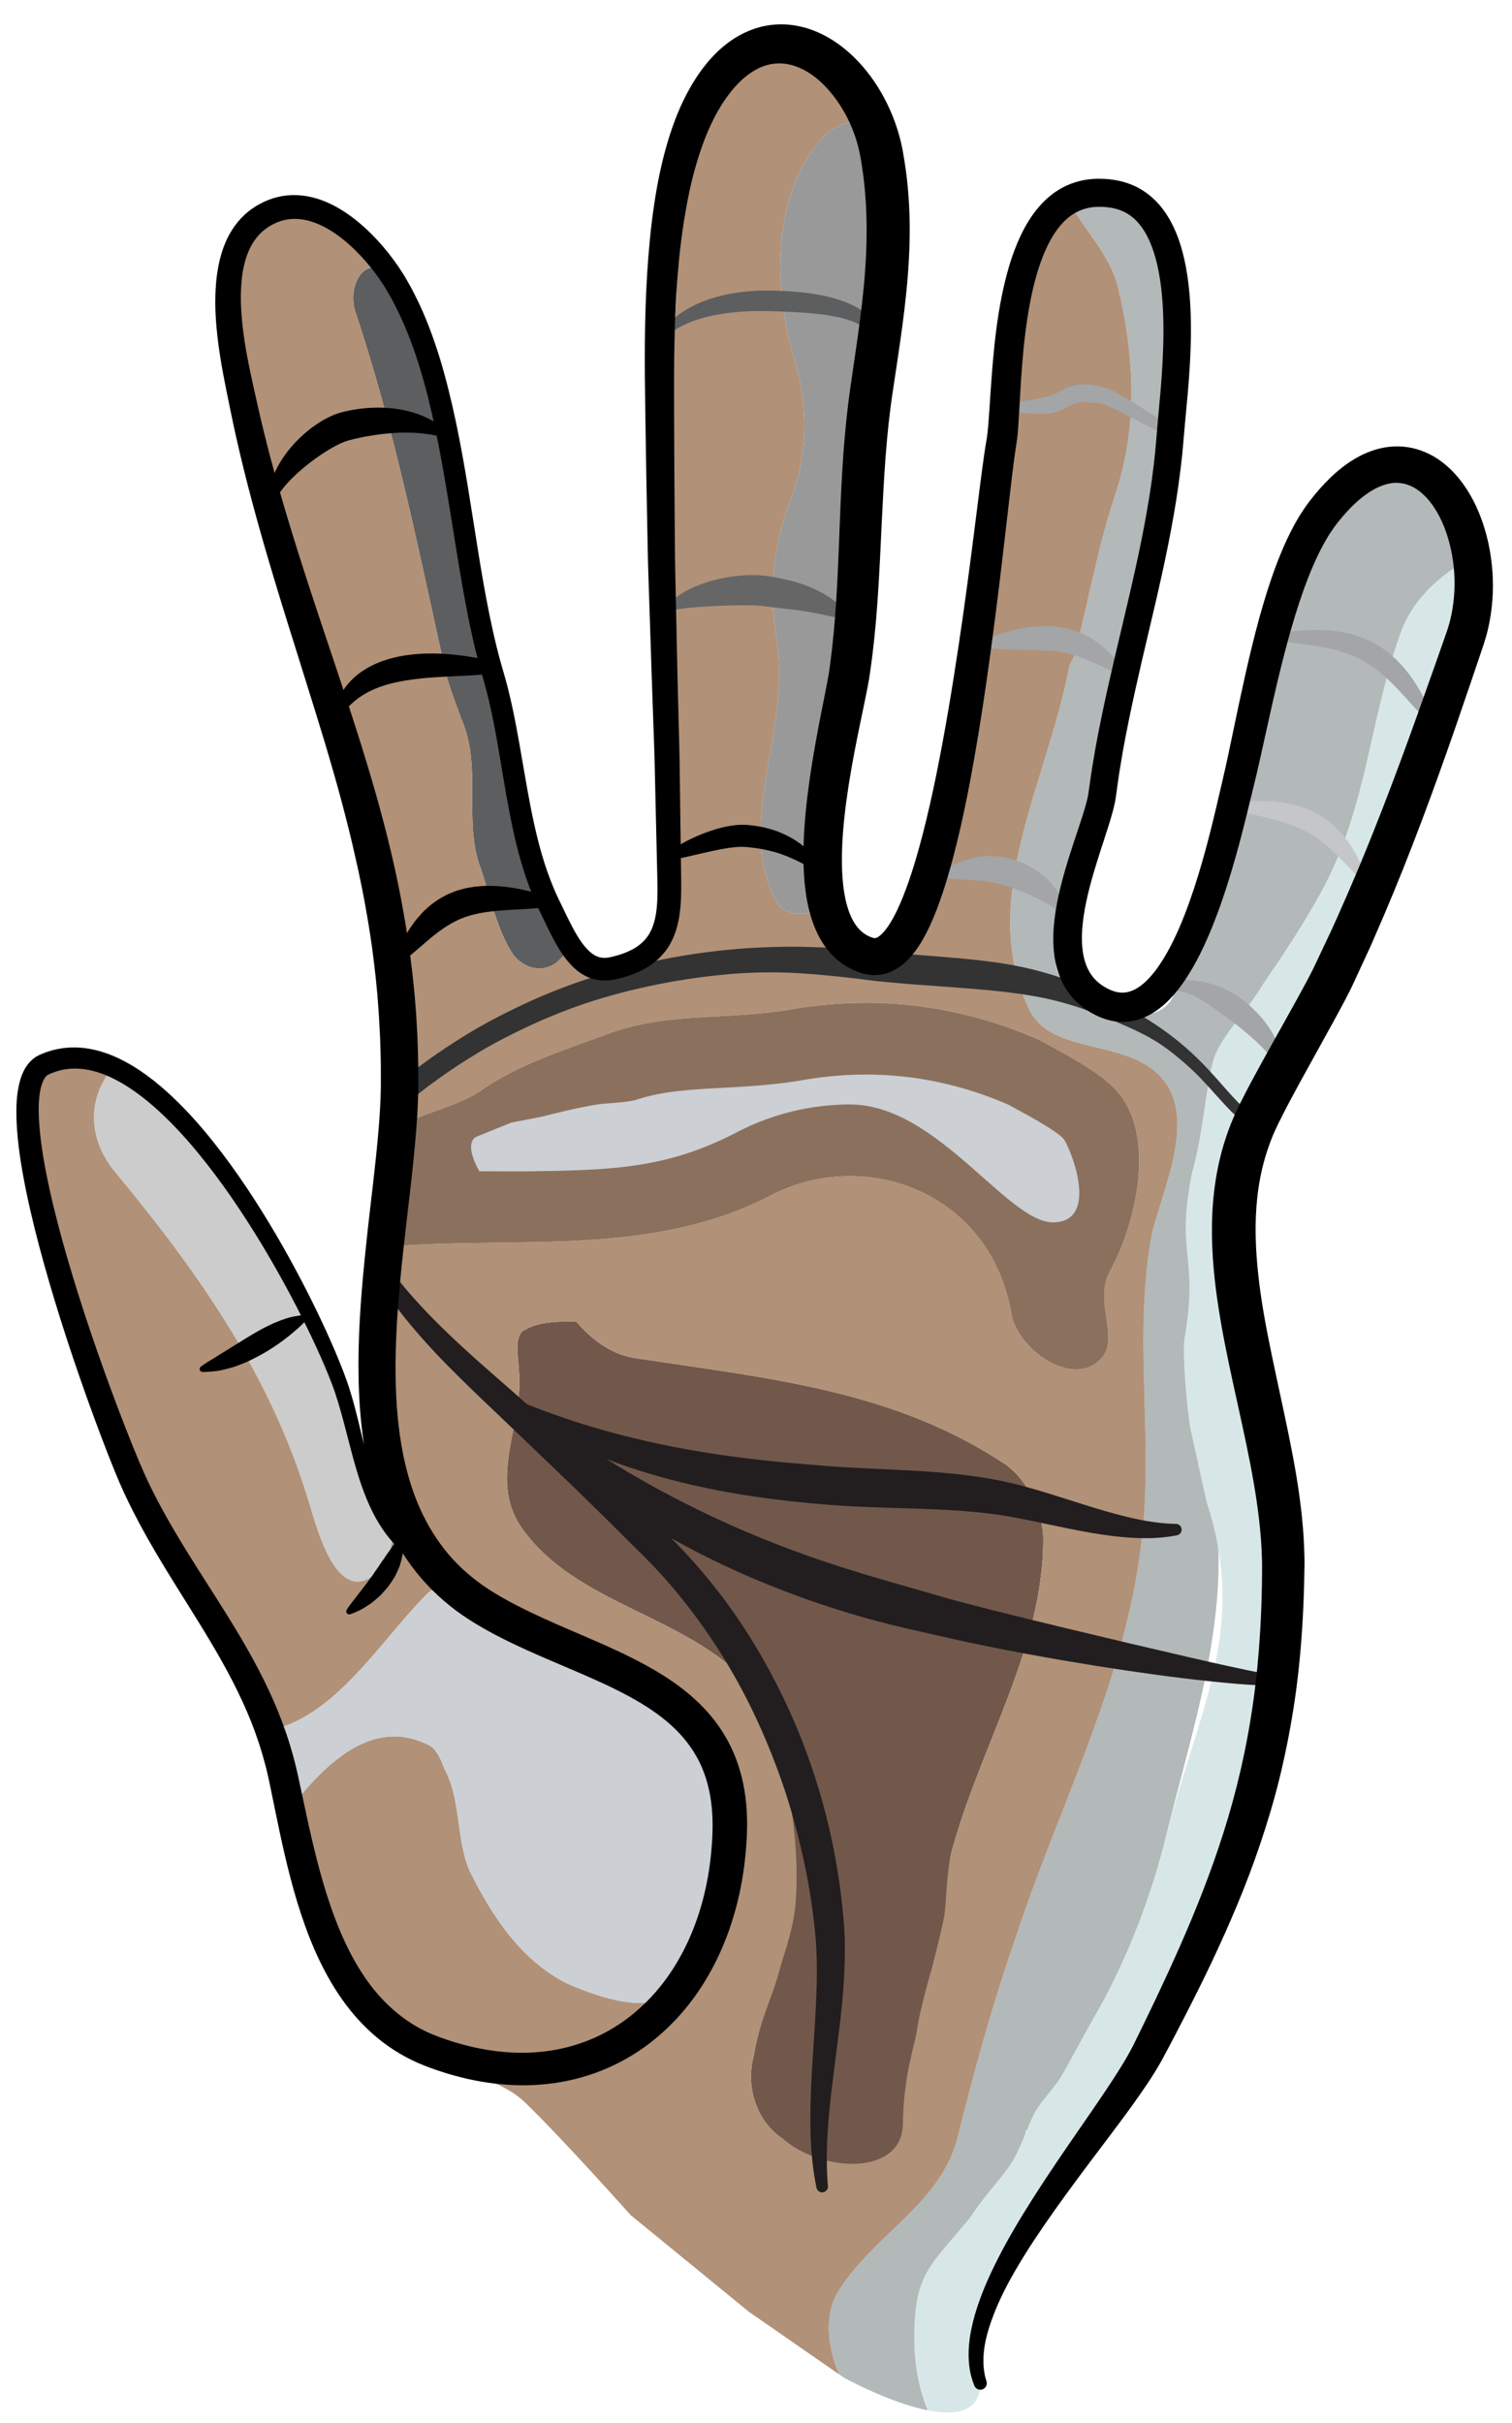 <?xml version="1.0" encoding="UTF-8"?>
<!DOCTYPE svg  PUBLIC '-//W3C//DTD SVG 1.1//EN'  'http://www.w3.org/Graphics/SVG/1.1/DTD/svg11.dtd'>
<svg width="512px" height="820px" enable-background="new 15.5 16.5 512 820" version="1.1" viewBox="15.5 16.5 512 820" xml:space="preserve" xmlns="http://www.w3.org/2000/svg">

	<path d="m356.16 753.85c2.911-4.852 5.822-10.674 6.793-16.496 1.94 0.97 1.94-1.941 3.881-1.941-0.97-2.911 0-5.822 1.941-6.792 9.703-10.675 13.585-23.289 20.377-34.934 8.733-16.497 15.526-33.964 20.378-52.4 10.675-44.638 27.494-88.95 12.938-133.59l-0.971-7.763c-0.97-4.853-2.911-17.467-1.94-22.318 4.852-28.142-6.146-36.229-0.323-64.369 3.882-13.585 4.529-27.818 9.057-39.138 1.94-4.529 6.47-9.058 8.41-13.262 6.47-12.292 23.289-33.963 31.052-52.4 10.675-24.259 12.615-50.459 21.349-75.689 4.053-12.834 12.809-20.495 23.319-26.911-0.039-9.888-1.134-24.461-12.322-28.725-26.523-10.351-37.369 16.355-40.108 23.612-2.308 6.112-7.763 22.318-7.763 22.318l-6.793 21.349-4.991 23.19-4.713 21.447-6.792 28.141s-13.065 27.327-15.526 34.934c-3.668 11.335-18.992 9.082-31.814 2.116-12.822-6.967-7.723-19.035-7.723-19.035l6.526-19.236s5.443-32.397 9.211-48.428c3.762-15.997 6.529-17.685 8.921-34.126 0.603-4.141 5.822-22.642 5.822-22.642l3.882-20.055 2.426-15.825s-0.194-13.436 0.295-21.119c0.585-9.183 2.19-18.268 2.72-27.451 0.602-10.439-4.793-40.406-23.554-42.347-6.535-0.676-9.596-0.903-12.519 1.265 5.622 9.561 13.577 17.582 16.4 28.17 5.822 24.259 6.792 47.548-0.971 70.837-5.822 17.467-8.733 34.934-13.585 53.371 0 0.971-1.94 3.882-1.94 4.852-7.764 39.785-31.053 78.601-13.586 115.48 6.793 14.556 29.111 10.674 41.727 20.378 16.496 12.615 4.852 36.874 0 55.312-6.793 35.903 0.97 70.837-3.882 106.74-5.822 46.578-28.141 88.304-42.696 132.94-7.763 22.318-13.585 43.667-19.407 66.956-5.822 22.318-29.111 32.992-40.756 52.399-4.157 7.484-3.318 17.814 0.668 27.336l1.678 1.162s15.397 8.506 28.438 11.077c-3.472-8.335-4.583-16.954-4.583-25.02-3e-3 -21.347 17.464-36.873 31.049-53.369z" fill="#B3B8B9"/>
	<path d="m489.1 232.76c-8.733 25.229-10.674 51.43-21.349 75.689-7.763 18.437-21.671 36.227-25.553 42.697-3.882 6.469-12.292 15.203-15.203 22.318s-3.881 26.2-7.763 39.786c-5.822 28.141 2.264 27.817-2.588 55.958-0.971 4.853 0.971 25.877 1.94 30.729l5.499 24.905c14.556 44.638-3.881 71.808-14.556 116.44-4.852 18.437-11.645 35.903-20.378 52.4-6.792 11.645-11.32 20.379-13.908 24.906-2.588 4.528-7.115 8.733-9.38 12.938-2.266 4.204-5.176 13.584-9.057 18.76-3.882 5.176-9.704 11.645-12.615 16.496-13.585 16.497-19.084 19.085-19.084 40.433 0 8.066 1.111 16.685 4.583 25.02 7.521 1.484 14.26 0.995 16.805-4.241 1.867-3.841 1.011-7.42-0.152-11.306-1.719-5.731-0.214-3.033 0.534-8.425 5.636-5.704 5.213-9.806 7.342-17.544 1.234-4.492 8.733-16.496 8.733-16.496s2.935-7.234 5.409-10.805c6.071-8.757 11.178-17.292 18.436-25.167 13.697-14.856 19.786-34.387 29.658-51.53 5.116-8.887 7.568-18.269 12.944-26.866 3.035-4.852 5.375-10.162 6.773-15.717 1.888-7.499 0.136-14.933 2.851-21.993 4.793-12.453 6.585-25.787 7.471-39.043 0.932-13.948 4.584-41.175 4.584-41.175s-3.56-25.295-7.198-37.898c-3.86-13.365-5.131-27.717-7.534-41.4-2.131-12.135-0.429-24.572-1.086-36.841-0.314-5.877 1.439-15.456 1.439-15.456s6.369-19.995 6.095-20.025c-0.272-0.03 5.227-11.997 5.227-11.997s3.182-8.055 5.186-11.456c6.514-6.37 14.79-27.924 14.79-27.924l15.294-30.358 7.531-20.148 6.557-16.147c4.45-3.736 4.802-13.057 5.962-18.334 3.741-13.873 8.079-24.101 8.079-24.101s0.971-9.704 0.971-18.437c0-1.54 0.039-3.447 0.03-5.563-10.511 6.42-19.266 14.08-23.319 26.913z" fill="#D7E7E8"/>
	<path d="m135.88 122.14c12.615 37.845 20.378 75.689 29.111 115.48 0.971 6.793 3.882 14.556 6.793 22.319 6.792 15.526 0.97 32.993 5.822 48.519 3.881 10.674 5.822 22.319 11.644 31.052 2.911 3.881 8.733 6.792 14.556 2.911 1.92-1.919 3.73-3.616 5.509-5.219-0.782-1.057-1.54-2.223-2.273-3.515-9.393-16.568-12.989-31.962-17.467-50.459-3.934-16.253-6.249-40.377-9.057-49.813-2.807-9.435-3.711-18.849-5.175-24.583-2.008-7.868-3.911-16.958-4.845-25.334-0.837-7.493-1.719-12.164-3.564-19.303-1.757-6.801-2.69-13.417-4.529-20.055-1.416-5.118-5.26-15.739-8.19-19.679-2.785-3.742-1.923-4.645-4.102-8.785-1.493-2.837-4.572-5.748-5.822-8.41l-0.94-1.176c-1.153 0.5-2.338 1-3.587 1.499-3.884 1.942-5.825 8.734-3.884 14.556z" fill="#5D5E60"/>
	<path d="m55.341 414.22c28.141 33.963 52.4 68.897 65.015 111.59 2.911 9.704 8.733 30.081 19.408 25.229 6.337-3.169 9.218-10.937 9.127-19.234-1.012-1.414-2.028-2.923-3.065-4.6-6.062-9.805-8.278-21.988-11.375-30.13-3.097-8.14-7.625-23.02-11.507-30.136-3.881-7.115-5.175-11.644-11.645-21.994-6.469-10.352-15.526-25.877-15.526-25.877s-10.528-13.908-19.781-23.292c-4.538-4.604-14.01-12.907-22.88-17.305-8.303 10.633-7.829 24.253 2.229 35.746z" fill="#ccc"/>
	<path d="m356.16 512.23c-37.845-25.23-79.572-29.111-124.21-35.904-8.733-0.971-15.526-5.822-21.348-12.615v0.971-0.971c-5.822 0-12.615 0-17.467 2.911-3.882 1.941-1.941 9.704-1.941 13.586 1.941 17.467-10.674 36.874 0.97 53.37 18.438 26.2 55.312 29.111 77.63 53.371 6.792 6.792 7.763 17.467 10.674 27.17 4.852 19.408 2.911 37.845 0 57.252-0.971 0.971-1.94 4.853-1.94 6.793-0.971 11.645-5.822 22.318-7.764 33.963-2.911 10.675 0.971 22.319 9.704 28.142 13.585 11.644 34.935 16.496 42.697-1.941 2.911-7.763 0.971-18.437 3.882-26.2 4.852-12.614 5.822-26.2 6.793-38.814 0.97-1.941 2.911-2.911 3.881-4.852 0.971-8.734-1.94-17.467 0-25.23 9.704-35.903 31.053-68.896 31.053-105.77 0-9.706-5.822-20.38-12.615-25.231z" fill="#72584B"/>
	<path d="m405.65 378.32c-12.615-9.704-34.934-5.822-41.727-20.378-17.467-36.874 5.822-75.689 13.586-115.48 0-0.97 1.94-3.881 1.94-4.852 4.852-18.437 7.763-35.904 13.585-53.371 7.763-23.289 6.793-46.578 0.971-70.837-2.823-10.588-10.778-18.609-16.4-28.17-2.536 1.879-4.97 5.56-9.477 12.32-9.704 14.556-9.057 35.257-9.057 47.872s-2.911 27.17-3.882 37.845c-0.97 10.674-3.765 22.429-4.528 30.082-0.995 9.983-2.588 23.937-3.882 32.346-1.293 8.409-1.435 17.4-1.674 25.341-3.993 6.891-7.128 26.24-9.971 34.822-2.844 8.583-7.763 23.937-7.763 23.937l-11.645 10.351s-11.235 1.864-15.526-1.94c-3.889-3.448-5.418-8.408-5.944-13.647-7.319 1.867-13.92 2.203-16.698-4.466-12.615-27.17 5.822-56.282 0.971-87.333-2.911-16.497-0.971-32.993 4.852-47.548 5.822-15.526 5.822-32.022 0.971-47.549-7.764-26.2-6.793-57.252 10.674-75.689 3.254-3.253 9.237-4.688 15.913-5.32-5.762-12.059-15.188-21.138-30.146-23.145-17.709-2.374-24.655 21.752-29.435 33.316-7.43 17.986-5.688 40.306-7.421 59.528-0.702 7.793 0.577 16.533-2.634 23.23-3.275 6.832-1.704 19.326-1.713 26.814-7e-3 7.383 3.19 13.646 3.032 20.779-0.228 10.341-1.956 35.577-1.291 45.933 1.244 19.324 1.294 48.519 1.294 48.519 1.149 9.744 0.82 12.531 0.875 22.139 0.054 9.62 2.293 17.396-5.402 24.439-10.065 8.533-20.657 9.983-28.779-1.013-1.779 1.603-3.589 3.3-5.509 5.219-5.822 3.881-11.644 0.97-14.555-2.911-5.822-8.733-7.763-20.378-11.645-31.052-4.852-15.526 0.97-32.993-5.822-48.519-2.911-7.763-5.822-15.526-6.793-22.319-8.733-39.785-16.496-77.63-29.111-115.48-1.94-5.822 0-12.615 3.882-14.556 1.25-0.499 2.435-0.999 3.587-1.499l-4.235-5.293c-8.837-12.481-31.079-19.902-41.403-3.881-7.402 11.486-1.293 43.99-1.293 43.99l5.822 22.642 2.588 17.467 5.175 14.232 4.95 16.1c2.546 7.693 7.556 14.174 8.75 22.279 1.029 6.975 3.572 13.702 5.446 20.466 1.049 3.785 2.85 11.021 2.85 11.021s5.866 19.933 7.116 23.937c0 0 3.73 19.942 7.759 37.014 3.796 16.077 5.717 48.913 5.717 48.913s1.566 12.677 1.468 20.988c7.45-3.374 16.335-5.37 23.548-9.878 13.585-9.704 30.082-14.555 45.607-20.377 20.378-6.793 39.785-3.882 61.134-7.763 29.112-4.852 57.253-0.97 83.453 10.674 8.733 4.852 20.378 10.674 26.2 17.466 12.614 14.556 6.792 43.667-2.911 61.134-4.852 9.704 2.911 21.349-1.94 28.141-8.733 11.645-28.142-0.97-31.053-13.585-6.792-41.726-49.489-57.252-81.512-40.756-39.88 20.89-85.33 13.912-127.27 17.238-0.463 4.302-0.665 8.596-0.93 12.991-0.607 10.056-4.125 20.735-3.146 30.8 2.147 22.064 3.252 38.919 20.071 69.368-6.701-8.349-11.52-12.757-16.424-19.603 0.091 8.299-2.79 16.066-9.127 19.234-10.674 4.852-16.497-15.525-19.408-25.229-12.615-42.696-36.874-77.63-65.015-111.59-10.057-11.495-10.532-25.113-2.229-35.744-4.257-2.11-8.377-3.325-11.745-2.791-6.561 1.042-14.314 3.775-15.993 11.515-1.566 7.222 2.656 25.311 2.656 25.311s4.686 21.171 5.81 28.1c1.123 6.927 5.996 21.107 9.932 31.045 2.729 6.89 5.265 12.383 7.668 19.518 1.15 3.418 2.083 7.458 4.217 10.438 2.548 3.559 0.946 5.117 2.958 9 7.868 14.454 14.632 29.791 22.702 44.251 4.217 7.556 8.608 14.898 13.657 21.934 5.685 7.923 6.637 14.886 10.178 23.672 0.24 0.593 0.511 1.192 0.796 1.791 22.86-4.037 38.162-30.33 54.194-46.362 2.911-2.91 7.763-2.91 11.645-0.97 30.082 16.496 67.926 22.318 84.422 52.4 12.615 25.229 9.704 56.281-6.792 79.57-9.704 12.615-28.141 6.793-41.726 0.971-15.526-7.764-25.23-22.319-32.993-37.845-4.852-10.674-2.911-24.26-8.733-34.934-0.971-2.911-2.911-6.793-4.852-7.763-16.497-8.733-31.052 1.94-42.696 15.525-0.543 0.68-1.168 1.214-1.851 1.657 0.016 0.191 0.048 0.384 0.056 0.576 0.451 11.153 2.982 22.081 5.651 32.876 4.217 17.052 12.393 31.956 26.774 42.555 6.661 4.909 13.803 8.825 20.42 13.863 7.789 5.928 16.711 6.834 23.699 13.548 12.608 12.113 35.863 38.213 35.863 38.213l40.093 32.766 30.452 21.099c-3.986-9.521-4.826-19.853-0.668-27.336 11.645-19.407 34.934-30.081 40.756-52.399 5.822-23.289 11.645-44.638 19.407-66.956 14.556-44.638 36.874-86.363 42.696-132.94 4.852-35.904-2.911-70.838 3.882-106.74 4.853-18.443 16.497-42.703 1e-3 -55.317zm-67.927 264.91c-1.94 7.764-1.616 17.144-2.587 22.318-0.97 5.176-4.205 17.467-4.205 17.467s-3.882 13.263-4.853 20.055c-0.97 6.793-4.528 14.879-4.852 32.346s-27.172 16.496-40.757 4.853c-8.733-5.822-12.615-17.467-9.704-28.142 1.941-11.645 6.47-20.379 8.411-27.817 1.94-7.438 5.175-14.878 5.822-24.905 0.646-10.028 0.322-25.877-4.529-45.285-2.911-9.703-3.882-20.378-10.674-27.17-22.319-24.26-59.193-27.171-77.63-53.371-11.644-16.496 0.971-35.903-0.97-53.37 0-3.882-1.941-11.645 1.941-13.586 4.852-2.911 11.645-2.911 17.467-2.911 5.822 6.793 12.615 11.645 21.348 12.615 44.637 6.793 86.364 10.674 124.21 35.904 6.793 4.852 12.615 15.525 12.615 25.229 1e-3 36.873-21.347 69.866-31.052 105.77z" fill="#B19177"/>
	<path d="m284.35 137.66c4.852 15.526 4.852 32.022-0.971 47.549-5.822 14.556-7.763 31.052-4.852 47.548 4.852 31.052-13.585 60.163-0.971 87.333 2.778 6.669 9.379 6.333 16.698 4.466-0.608-6.061 0.127-12.496 0.121-17.405-0.021-21.977 7.783-37.172 9.94-59.01 4.326-43.782 10.239-87.526 14.092-131.32 1.554-17.662 1.105-42.215-7.472-60.166-6.677 0.632-12.66 2.066-15.913 5.32-17.465 18.438-18.435 49.491-10.672 75.69z" fill="#999"/>
	<path d="m118.42 622.85c11.644-13.585 26.2-24.259 42.696-15.525 1.941 0.97 3.881 4.852 4.852 7.763 5.822 10.674 3.881 24.26 8.733 34.934 7.763 15.525 17.466 30.081 32.993 37.845 13.585 5.822 32.022 11.645 41.726-0.971 16.496-23.289 19.407-54.341 6.792-79.57-16.496-30.082-54.341-35.904-84.422-52.4-3.882-1.94-8.733-1.94-11.645 0.97-16.032 16.032-31.335 42.325-54.194 46.362 3.48 7.307 10.004 15.016 10.617 22.251 0.683-0.445 1.309-0.979 1.852-1.659z" fill="#CCCFD4"/>
	<path d="m358.1 461.77c2.911 12.615 22.319 25.229 31.052 13.585 4.853-6.792-2.91-18.437 1.941-28.141 9.703-17.467 15.525-46.578 2.911-61.134-5.822-6.792-17.467-12.615-26.2-17.466-26.2-11.645-54.341-15.526-83.453-10.674-21.349 3.881-40.756 0.97-61.134 7.763-15.526 5.822-32.022 10.674-45.607 20.377-7.213 4.509-16.098 6.505-23.548 9.878-0.011 1.016-0.047 1.971-0.116 2.826-0.677 8.513-2.284 17.561-2.264 26.111 0.038-5e-3 0.075-0.01 0.112-0.015 0.045 4.011-1.242 4.707-1.934 9.201-0.214 1.394-0.391 2.783-0.54 4.17 41.937-3.326 87.388 3.651 127.27-17.238 32.024-16.495 74.721-0.969 81.513 40.757z" fill="#8B715D"/>
	<path d="m372.43 430.19c-15.624 0.529-39.343-39.91-69.115-39.91-13.108 0-26.191 3.172-37.837 9.17l-0.147 0.076c-23.957 12.548-42.489 13.028-72.195 13.403-1.922 0.024-15.323-0.047-15.323-0.047s-5.415-8.946-1.173-11.597l11.968-4.852 10.027-1.94c3.881-0.971 11.321-2.911 19.084-4.205 2.885-0.481 10.711-0.633 13.549-1.694 8.82-2.865 18.156-3.366 28.941-3.944 8.494-0.455 18.114-0.97 28.292-2.805 6.767-1.119 13.576-1.687 20.242-1.687 16.462 0 32.699 3.437 48.282 10.219 0.872 0.479 1.769 0.97 2.681 1.469 4.769 2.605 13.646 7.455 15.88 10.026l0.085 0.099c2.232 2.872 12.385 27.69-3.241 28.219z" fill="#CCCFD4"/>


	
		<path d="m412.7 348.84s0.173-0.085 0.5-0.21c0.326-0.129 0.779-0.298 1.551-0.38 0.762-0.101 1.58-0.114 2.561-0.104 0.97 0.031 2.063 0.104 3.239 0.263s2.444 0.39 3.751 0.726c1.314 0.323 2.677 0.733 4.04 1.266 1.369 0.518 2.734 1.16 4.057 1.906 1.327 0.741 2.616 1.587 3.833 2.521 1.226 0.923 2.382 1.933 3.481 2.962 1.09 1.043 2.118 2.114 3.046 3.216 0.936 1.094 1.769 2.219 2.517 3.319 0.729 1.118 1.378 2.201 1.899 3.263 0.53 1.049 0.93 2.076 1.239 2.995 0.144 0.473 0.286 0.906 0.389 1.318 0.085 0.421 0.163 0.808 0.233 1.158 0.107 0.72 0.146 1.278 0.142 1.679-5e-3 0.387-8e-3 0.596-8e-3 0.596-8e-3 0.658-0.547 1.185-1.206 1.177-0.41-5e-3 -0.77-0.218-0.979-0.537l-0.114-0.174s-0.091-0.139-0.262-0.403c-0.14-0.26-0.438-0.628-0.747-1.092-0.353-0.46-0.798-0.998-1.313-1.611-0.55-0.601-1.164-1.267-1.877-1.972-0.344-0.359-0.714-0.724-1.114-1.094-0.376-0.381-0.801-0.754-1.221-1.144-0.85-0.776-1.757-1.583-2.723-2.389-0.945-0.824-1.973-1.625-2.995-2.454-1.048-0.799-2.096-1.628-3.181-2.402-1.076-0.781-2.152-1.562-3.211-2.33-1.065-0.755-2.113-1.499-3.128-2.219-1.032-0.687-2.027-1.374-3.012-1.94-0.979-0.582-1.936-1.067-2.836-1.458-0.898-0.403-1.746-0.693-2.507-0.899-0.752-0.201-1.456-0.348-1.947-0.424-0.484-0.124-1.012-0.197-1.356-0.27-0.343-0.072-0.526-0.131-0.526-0.13-0.777-0.245-1.211-1.074-0.966-1.852 0.126-0.395 0.408-0.703 0.751-0.877z" fill="#A3A5A7"/>
	
	
		<path d="m151.88 538.35s0.07 0.521 0.075 1.395c0.011 0.438 0.01 0.968-0.021 1.563-0.025 0.595-0.061 1.256-0.259 2.026-0.163 0.76-0.367 1.588-0.625 2.455-0.064 0.22-0.129 0.439-0.194 0.664-0.086 0.206-0.172 0.417-0.262 0.627-0.173 0.426-0.361 0.856-0.564 1.29-0.4 0.869-0.807 1.78-1.381 2.603-0.542 0.846-1.123 1.687-1.718 2.511-0.663 0.771-1.32 1.547-2.002 2.274-0.645 0.765-1.425 1.363-2.123 1.997-0.729 0.602-1.398 1.218-2.133 1.676-0.716 0.48-1.398 0.921-2.038 1.309-1.267 0.79-2.459 1.233-3.253 1.589-0.812 0.332-1.293 0.484-1.293 0.484-0.54 0.171-1.115-0.129-1.288-0.668-0.092-0.292-0.047-0.593 0.099-0.837l0.035-0.058s0.261-0.431 0.75-1.122c0.251-0.336 0.54-0.76 0.896-1.21 0.353-0.454 0.764-0.946 1.167-1.517 0.413-0.561 0.873-1.147 1.364-1.752 0.514-0.588 0.964-1.274 1.476-1.936 0.503-0.668 1.082-1.307 1.559-2.032 0.491-0.714 1.025-1.406 1.555-2.102 0.485-0.724 0.951-1.458 1.457-2.149 0.533-0.679 0.936-1.416 1.406-2.089 0.431-0.684 0.986-1.32 1.345-1.941 0.394-0.62 0.805-1.198 1.209-1.737 0.192-0.279 0.415-0.507 0.588-0.794 0.17-0.283 0.354-0.545 0.518-0.793 0.331-0.497 0.647-0.92 0.917-1.267 0.526-0.697 0.894-1.071 0.895-1.071 0.418-0.427 1.102-0.433 1.528-0.015 0.178 0.174 0.283 0.396 0.315 0.627z"/>
	
	
		<path d="m119.17 463.31s-0.422 0.52-1.23 1.296c-0.399 0.397-0.891 0.866-1.473 1.369-0.587 0.498-1.248 1.056-1.922 1.653-0.688 0.592-1.44 1.209-2.252 1.817-0.802 0.608-1.704 1.304-2.635 1.941-0.93 0.659-1.91 1.298-2.951 1.941-1.034 0.644-2.094 1.258-3.182 1.863-1.113 0.581-2.224 1.172-3.339 1.701-1.093 0.563-2.285 0.981-3.38 1.438-1.119 0.424-2.185 0.847-3.271 1.111-1.069 0.291-2.08 0.549-3.017 0.76-0.922 0.245-1.827 0.313-2.608 0.403-0.783 0.088-1.475 0.119-2.032 0.166-1.126 0.065-1.771 0.053-1.771 0.053-0.559-0.011-1.003-0.472-0.992-1.03 6e-3 -0.321 0.161-0.604 0.398-0.786l0.075-0.057s0.518-0.392 1.425-0.988c0.458-0.285 1.002-0.657 1.637-1.03 0.627-0.392 1.353-0.756 2.1-1.279 0.753-0.497 1.575-1.007 2.443-1.525 0.878-0.492 1.774-1.1 2.708-1.697 0.939-0.598 1.919-1.141 2.908-1.784 0.984-0.643 2.009-1.246 3.029-1.856 1.031-0.609 2.065-1.258 3.107-1.833 1.031-0.58 2.087-1.146 3.133-1.653 0.517-0.262 1.032-0.506 1.542-0.735 0.503-0.237 1.003-0.458 1.526-0.659 1.021-0.418 2.002-0.772 2.913-1.075 0.911-0.325 1.749-0.531 2.499-0.688 0.75-0.166 1.418-0.28 1.975-0.362 1.104-0.184 1.773-0.213 1.774-0.213 0.587-0.024 1.084 0.431 1.109 1.018 5e-3 0.271-0.088 0.524-0.246 0.72z"/>
	
	
		<path d="m150.02 449.19s0.883 1.086 2.539 3.121c1.623 1.94 4.134 4.786 7.451 8.282 3.318 3.5 7.527 7.587 12.506 12.165 4.971 4.6 10.79 9.559 17.137 15.169 6.283 5.613 13.138 11.605 20.277 18.168 3.58 3.259 7.246 6.622 10.949 10.101 3.708 3.474 7.536 6.98 11.338 10.648 1.903 1.831 3.822 3.678 5.753 5.538 0.966 0.932 1.934 1.866 2.906 2.805l0.776 0.753 0.715 0.715 1.433 1.436c0.948 0.928 1.936 1.995 2.915 3.021 0.995 1.031 1.94 2.075 2.88 3.123 0.952 1.04 1.889 2.1 2.804 3.181 0.926 1.073 1.854 2.147 2.745 3.258 7.258 8.768 13.755 18.375 19.391 28.439 5.629 10.066 10.487 20.56 14.342 31.219 3.859 10.658 6.854 21.427 8.942 32.002 1.026 5.291 1.865 10.524 2.49 15.669 0.3 2.575 0.591 5.122 0.799 7.646 0.057 0.631 0.112 1.26 0.169 1.885 0.042 0.636 0.085 1.27 0.128 1.899 0.092 1.18 0.107 2.557 0.162 3.813 0.194 10.036-0.622 19.311-1.604 27.744-1.047 8.351-2.005 16.007-2.854 22.792-0.802 6.734-1.289 12.589-1.507 17.407-0.191 4.815-0.137 8.594-0.013 11.166 0.052 1.286 0.137 2.269 0.189 2.932 0.051 0.663 0.078 1.005 0.078 1.005l5e-3 0.064c0.084 1.083-0.725 2.027-1.807 2.111-1.004 0.079-1.894-0.624-2.082-1.592 0 0-0.066-0.353-0.196-1.036-0.131-0.685-0.332-1.7-0.532-3.032-0.43-2.66-0.93-6.59-1.162-11.599-0.267-5.005-0.228-11.079 0.069-17.981 0.252-6.905 0.907-14.627 1.366-22.972 0.458-8.334 0.909-17.306 0.273-26.56-0.333-4.527-0.931-9.422-1.661-14.293-0.742-4.893-1.69-9.857-2.817-14.869-2.224-10.023-5.139-20.251-8.961-30.32-3.799-10.071-8.298-20.063-13.652-29.58-5.326-9.531-11.486-18.572-18.177-26.946-0.827-1.056-1.688-2.078-2.547-3.098-0.849-1.031-1.719-2.038-2.604-3.026-0.875-1.002-1.751-1.994-2.637-2.934-0.89-0.954-1.732-1.896-2.708-2.875l-1.415-1.452-0.705-0.726-0.667-0.659c-0.952-0.942-1.903-1.882-2.85-2.818-1.89-1.874-3.768-3.735-5.629-5.581-3.688-3.728-7.408-7.302-11.011-10.84-3.599-3.543-7.158-6.967-10.635-10.285-6.961-6.664-13.544-12.965-19.62-18.781-6.085-5.746-11.694-11.169-16.545-16.097-4.876-4.911-8.908-9.463-12.133-13.285-3.225-3.834-5.549-7.011-7.152-9.227-1.506-2.171-2.309-3.33-2.309-3.33-0.917-1.321-0.588-3.138 0.733-4.054 1.258-0.872 2.96-0.617 3.913 0.547l0.019 0.024z" fill="#221E1F"/>
	
	
		<path d="m173.17 474.88s0.898 0.755 2.585 2.168c0.837 0.714 1.87 1.593 3.083 2.626 1.213 1.044 2.637 2.14 4.188 3.442 1.557 1.288 3.281 2.709 5.229 4.196 1.94 1.491 3.982 3.161 6.25 4.837 1.125 0.85 2.285 1.725 3.479 2.626 1.2 0.893 2.465 1.771 3.746 2.693 2.556 1.851 5.291 3.727 8.128 5.697 5.722 3.881 12.053 7.86 18.844 11.882 3.424 1.966 6.938 3.98 10.58 5.947 3.641 1.966 7.4 3.899 11.249 5.808 7.711 3.788 15.793 7.461 24.169 10.799 8.362 3.373 16.985 6.472 25.723 9.271 8.75 2.778 17.573 5.294 26.373 7.796 2.216 0.642 4.423 1.28 6.617 1.916 2.119 0.669 4.367 1.222 6.527 1.833 2.146 0.562 4.279 1.12 6.397 1.675 2.143 0.546 4.269 1.09 6.38 1.628 8.457 2.115 16.667 4.121 24.463 5.987 7.803 1.858 15.179 3.614 21.987 5.237 6.819 1.588 13.071 3.043 18.612 4.333 5.542 1.272 10.373 2.399 14.36 3.234 3.982 0.878 7.111 1.529 9.244 1.937 2.129 0.41 3.265 0.628 3.265 0.628l0.068 0.013c1.054 0.203 1.744 1.222 1.541 2.276-0.183 0.954-1.039 1.612-1.983 1.574 0 0-1.188-0.046-3.415-0.132-1.121-0.038-2.475-0.153-4.08-0.26-1.606-0.107-3.447-0.236-5.497-0.443-4.109-0.384-9.083-0.898-14.772-1.586s-12.091-1.559-19.062-2.579c-6.969-1.03-14.503-2.232-22.462-3.588-7.951-1.391-16.331-2.906-24.985-4.657-2.163-0.445-4.346-0.895-6.544-1.348-2.213-0.488-4.44-0.98-6.683-1.477-2.215-0.505-4.372-1.044-6.672-1.526-2.224-0.501-4.46-1.004-6.704-1.51-9.037-2.085-18.258-4.562-27.307-7.567-9.08-2.92-18.01-6.349-26.663-10.03-8.632-3.738-16.955-7.815-24.794-12.145-3.932-2.142-7.725-4.381-11.396-6.632-1.823-1.148-3.652-2.238-5.408-3.395-1.753-1.164-3.483-2.313-5.192-3.447-6.795-4.585-12.914-9.347-18.479-13.804-2.752-2.272-5.405-4.421-7.8-6.622-1.209-1.085-2.403-2.12-3.531-3.164-1.121-1.051-2.21-2.072-3.265-3.063-2.13-1.952-4.029-3.88-5.782-5.662-1.769-1.757-3.345-3.441-4.765-4.965-2.89-3.012-4.943-5.483-6.391-7.139-1.428-1.675-2.19-2.567-2.19-2.567-0.698-0.817-0.602-2.046 0.218-2.745 0.735-0.623 1.801-0.607 2.517-6e-3z" fill="#221E1F"/>
	
	
		<path d="m189.18 489.8s0.84 0.343 2.418 0.982c1.583 0.686 3.848 1.524 6.762 2.661 2.909 1.14 6.507 2.354 10.603 3.764 4.114 1.375 8.805 2.752 13.936 4.157 5.135 1.395 10.733 2.751 16.695 3.988 2.979 0.622 6.051 1.21 9.195 1.783 3.152 0.541 6.371 1.085 9.656 1.577 6.575 0.967 13.392 1.821 20.361 2.493 3.484 0.354 7.005 0.663 10.56 0.942 1.769 0.145 3.54 0.29 5.314 0.436 1.8 0.133 3.619 0.275 5.346 0.372 3.496 0.208 7.087 0.407 10.648 0.572 3.592 0.172 7.17 0.34 10.72 0.508 7.143 0.351 14.271 0.863 21.196 1.702 3.464 0.465 6.872 0.946 10.201 1.591l1.29 0.244 1.188 0.252c0.832 0.186 1.66 0.371 2.483 0.553 1.614 0.388 3.199 0.782 4.738 1.198 6.161 1.686 11.761 3.52 16.903 5.137 5.134 1.64 9.803 3.078 13.955 4.185 4.149 1.115 7.783 1.931 10.795 2.42 3.01 0.479 5.39 0.731 7.014 0.808 0.814 0.055 1.437 0.066 1.858 0.082 0.422 0.014 0.641 0.021 0.641 0.021l0.093 3e-3c1.075 0.036 1.917 0.937 1.882 2.011-0.031 0.93-0.711 1.685-1.59 1.848 0 0-0.232 0.044-0.683 0.129-0.451 0.079-1.121 0.223-2.002 0.329-1.759 0.239-4.359 0.531-7.655 0.516-3.298 0.019-7.29-0.199-11.787-0.77-4.501-0.554-9.5-1.453-14.861-2.533-2.659-0.556-5.43-1.136-8.296-1.735-2.842-0.612-5.759-1.224-8.732-1.775-1.485-0.292-2.979-0.555-4.488-0.807-0.743-0.111-1.49-0.225-2.242-0.338l-1.202-0.169-1.121-0.13c-3.108-0.415-6.322-0.699-9.598-0.957-6.564-0.497-13.429-0.722-20.507-0.939-3.54-0.094-7.124-0.207-10.753-0.354-3.633-0.144-7.265-0.292-10.98-0.563-1.882-0.12-3.666-0.272-5.466-0.421-1.823-0.164-3.646-0.327-5.464-0.491-3.619-0.365-7.236-0.763-10.823-1.207-7.174-0.909-14.231-2.031-21.005-3.416-13.561-2.729-25.993-6.449-36.316-10.459-5.168-1.986-9.801-4.067-13.848-6.016-4.049-1.944-7.487-3.82-10.278-5.424-1.405-0.772-2.64-1.546-3.709-2.201-1.082-0.652-1.959-1.224-2.671-1.687-1.421-0.936-2.18-1.435-2.18-1.435-0.899-0.593-1.147-1.802-0.556-2.701 0.52-0.793 1.518-1.079 2.362-0.736z" fill="#221E1F"/>
	
	
		<path d="m149.99 383.24s0.957-0.752 2.749-2.165c0.907-0.704 1.982-1.583 3.325-2.596 1.368-1.004 2.942-2.161 4.706-3.455 1.771-1.279 3.767-2.594 5.923-4.083 2.189-1.432 4.574-2.957 7.151-4.54 5.176-3.134 11.205-6.357 17.935-9.554 6.739-3.175 14.218-6.262 22.325-8.944 8.114-2.658 16.833-4.947 25.959-6.743 9.124-1.805 18.66-3.082 28.379-3.757 4.862-0.304 9.767-0.48 14.687-0.512 4.922 8e-3 9.854 0.176 14.771 0.444 4.916 0.289 9.819 0.694 14.68 1.178 4.831 0.459 9.641 0.839 14.398 1.216 9.544 0.763 19.023 1.403 28.21 2.856 9.182 1.442 17.953 3.908 25.812 7.163 1.984 0.772 3.89 1.64 5.765 2.499 1.895 0.821 3.68 1.772 5.471 2.644 0.881 0.431 1.796 0.895 2.644 1.343 0.855 0.44 1.71 0.891 2.564 1.368 1.712 0.929 3.339 1.871 4.925 2.843 6.363 3.822 11.837 7.968 16.294 12.064 4.478 4.079 7.95 8.047 10.766 11.241 2.803 3.215 5.015 5.603 6.621 7.078 0.799 0.74 1.432 1.274 1.863 1.621 0.434 0.344 0.658 0.523 0.658 0.523l0.038 0.031c0.84 0.667 0.979 1.887 0.313 2.727-0.663 0.833-1.872 0.975-2.71 0.325 0 0-1.031-0.8-2.772-2.428-1.754-1.616-4.044-4.188-6.897-7.342-1.426-1.581-2.991-3.316-4.742-5.142-1.769-1.809-3.758-3.669-5.954-5.558-2.208-1.875-4.604-3.81-7.298-5.619-2.684-1.824-5.717-3.425-8.937-4.939-1.597-0.764-3.305-1.472-4.952-2.205-0.417-0.182-0.836-0.365-1.255-0.548-0.445-0.185-0.891-0.372-1.338-0.557-0.434-0.18-0.869-0.359-1.308-0.541-0.443-0.174-0.889-0.35-1.336-0.526-1.795-0.69-3.593-1.462-5.46-2.085-1.854-0.663-3.734-1.332-5.661-1.895-7.696-2.417-15.857-3.76-24.471-4.689-1.083-0.115-2.17-0.229-3.26-0.344-1.105-0.092-2.213-0.184-3.326-0.278-2.223-0.223-4.5-0.382-6.793-0.55-4.591-0.388-9.317-0.709-14.101-1.049-2.397-0.157-4.832-0.385-7.246-0.59-2.404-0.23-4.812-0.412-7.231-0.684-4.746-0.614-9.498-1.21-14.265-1.662-4.765-0.473-9.541-0.874-14.309-1.107-4.767-0.178-9.525-0.211-14.232 0.027-2.353 0.116-4.7 0.238-7.02 0.481-1.163 0.11-2.322 0.22-3.478 0.329-1.153 0.133-2.304 0.265-3.45 0.398-2.295 0.256-4.563 0.605-6.82 0.915-2.245 0.381-4.489 0.688-6.688 1.128-8.826 1.619-17.259 3.717-25.113 6.178-7.842 2.502-15.067 5.428-21.59 8.43-6.509 3.031-12.355 6.079-17.366 9.075-2.495 1.513-4.806 2.972-6.925 4.342-2.083 1.422-4.037 2.693-5.729 3.903-1.681 1.22-3.182 2.309-4.488 3.257-1.296 0.985-2.399 1.891-3.295 2.59-1.788 1.418-2.741 2.175-2.741 2.175-1.557 1.234-3.819 0.972-5.052-0.583-1.234-1.557-0.973-3.819 0.583-5.052l0.01-7e-3 0.084-0.063z" fill="#333"/>
	
	
		<path d="m165.76 164.49s-0.274-0.066-0.789-0.19c-0.533-0.16-1.199-0.256-2.111-0.459-0.901-0.192-2.006-0.353-3.248-0.519-1.243-0.16-2.639-0.292-4.156-0.357-3.033-0.141-6.547-0.029-10.292 0.398-1.873 0.209-3.799 0.514-5.749 0.861-0.974 0.177-1.948 0.396-2.928 0.598-0.488 0.106-0.976 0.217-1.461 0.337l-1.351 0.351c-1.527 0.404-3.195 1.189-4.852 2.057-1.65 0.896-3.276 1.9-4.824 2.948-3.096 2.1-5.864 4.346-8.093 6.396-2.233 2.053-3.905 3.938-4.952 5.344-0.516 0.706-0.916 1.277-1.153 1.683-0.244 0.409-0.375 0.626-0.375 0.626l-0.06 0.102c-0.394 0.659-1.247 0.874-1.906 0.48-0.426-0.255-0.667-0.705-0.677-1.167 0 0-5e-3 -0.306 0.016-0.891 0.045-0.574 0.11-1.433 0.349-2.48 0.454-2.098 1.542-4.967 3.429-7.999 1.88-3.037 4.508-6.252 7.849-9.199 1.66-1.486 3.519-2.884 5.574-4.159 2.063-1.262 4.341-2.417 7.023-3.177l0.525-0.146 0.432-0.099 0.864-0.192c0.576-0.125 1.152-0.241 1.729-0.348 1.151-0.223 2.307-0.381 3.458-0.51 2.298-0.274 4.583-0.356 6.796-0.303 2.213 0.061 4.354 0.281 6.364 0.636 2.01 0.364 3.885 0.859 5.574 1.444 3.384 1.171 5.966 2.71 7.611 3.949 0.825 0.586 1.493 1.178 1.85 1.519 0.379 0.371 0.581 0.568 0.581 0.568 0.444 0.434 0.452 1.145 0.018 1.588-0.284 0.296-0.692 0.398-1.065 0.31z"/>
	
	
		<path d="m310.76 131.15s-0.116-0.298-0.334-0.855c-0.104-0.292-0.275-0.473-0.43-0.769-0.072-0.137-0.221-0.297-0.329-0.462-0.118-0.166-0.23-0.346-0.397-0.511-0.585-0.698-1.446-1.419-2.581-2.098-1.141-0.669-2.574-1.265-4.223-1.779-1.646-0.517-3.514-0.944-5.532-1.292-2.016-0.358-4.191-0.619-6.459-0.831-2.267-0.223-4.637-0.36-7.056-0.487-2.405-0.099-4.938-0.212-7.376-0.264-1.292-0.048-2.467-0.038-3.647-0.036-1.195 0.026-2.408 0.016-3.591 0.094-2.384 0.077-4.699 0.327-6.939 0.581-2.222 0.32-4.373 0.657-6.357 1.156-1.016 0.194-1.938 0.539-2.883 0.765-0.921 0.275-1.79 0.593-2.642 0.879-0.821 0.346-1.608 0.678-2.356 0.993-0.724 0.36-1.43 0.687-2.078 1.025-0.621 0.373-1.2 0.729-1.76 1.042-0.544 0.329-0.998 0.689-1.438 0.986-0.893 0.588-1.498 1.166-1.953 1.526-0.453 0.367-0.694 0.563-0.694 0.563l-0.067 0.054c-0.328 0.266-0.807 0.215-1.073-0.113-0.211-0.261-0.222-0.622-0.05-0.891 0 0 0.177-0.278 0.508-0.796 0.36-0.497 0.791-1.333 1.582-2.186 0.384-0.437 0.785-0.957 1.276-1.463 0.499-0.498 1.062-1.015 1.664-1.577 0.627-0.523 1.321-1.049 2.049-1.623 0.741-0.547 1.576-1.029 2.428-1.583 0.881-0.479 1.799-1 2.775-1.479 0.983-0.443 2.003-0.944 3.084-1.32 0.539-0.2 1.087-0.402 1.64-0.606 0.562-0.172 1.13-0.349 1.705-0.526 1.148-0.38 2.341-0.633 3.554-0.931 2.43-0.522 4.968-0.95 7.549-1.175 1.293-0.141 2.589-0.195 3.908-0.274 1.334-0.033 2.684-0.066 3.917-0.045l0.946 5e-3 0.999 0.03 1.913 0.067c1.278 0.046 2.557 0.117 3.827 0.215 2.542 0.182 5.051 0.465 7.479 0.858 4.85 0.778 9.396 2.035 13.114 3.885 1.856 0.923 3.496 2.006 4.802 3.208 1.323 1.178 2.27 2.506 2.831 3.694 0.302 0.584 0.48 1.138 0.633 1.638 0.115 0.518 0.248 1.007 0.262 1.296 0.036 0.598 0.056 0.917 0.056 0.917 0.038 0.644-0.453 1.198-1.098 1.236-0.517 0.029-0.977-0.284-1.158-0.741z" fill="#5D5E60"/>
	
	
		<path d="m413.08 164.77s-0.854-0.39-2.379-1.023c-0.766-0.351-1.723-0.752-2.77-1.262-1.051-0.501-2.234-1.067-3.527-1.684-1.279-0.639-2.656-1.345-4.093-2.111-1.441-0.74-2.961-1.52-4.532-2.328-1.564-0.789-3.172-1.604-4.804-2.317-0.811-0.363-1.644-0.698-2.497-0.912-0.853-0.237-1.734-0.32-2.581-0.383l-1.146-0.049-0.697-0.102c-0.22-0.029-0.505-0.086-0.63-0.072-0.591-0.022-1.318-0.055-1.969 0.054-1.306 0.176-2.46 0.605-3.875 1.358-1.403 0.707-3.165 1.759-5.438 2.283-0.284 0.056-0.566 0.111-0.847 0.165l-0.117 0.018-0.038 1e-3 -0.073 3e-3 -0.149 8e-3 -0.296 0.014c-0.393 0.02-0.78 0.039-1.16 0.059-0.762 0.041-1.496 0.081-2.209 0.07-1.454 2e-3 -2.796-0.076-3.979-0.159-1.186-0.107-2.191-0.232-3.038-0.379-0.84-0.125-1.505-0.278-1.957-0.384-0.453-0.118-0.695-0.18-0.695-0.18l-0.333-0.086c-0.668-0.172-1.069-0.853-0.896-1.519 0.13-0.506 0.553-0.859 1.041-0.925 0 0 0.93-0.124 2.558-0.342 1.636-0.214 3.93-0.663 6.667-1.153 0.692-0.142 1.414-0.29 2.162-0.443 0.719-0.149 1.626-0.324 2.094-0.445 1.135-0.275 2.439-1.029 4.102-1.919 1.641-0.889 3.771-1.765 6.045-1.975 1.133-0.137 2.239-0.099 3.461 0.033 0.331 0.026 0.514 0.07 0.758 0.107l0.695 0.115 1.668 0.273c2.108 0.354 4.035 1.134 5.749 2.076 1.734 0.92 3.336 1.867 4.855 2.804 1.489 0.944 2.928 1.855 4.292 2.719 1.337 0.88 2.605 1.685 3.783 2.416 1.177 0.727 2.279 1.347 3.233 1.944 0.96 0.597 1.796 1.055 2.489 1.469 0.722 0.388 1.292 0.714 1.676 0.938 0.385 0.221 0.591 0.339 0.591 0.339l0.224 0.128c0.744 0.428 1 1.378 0.572 2.122-0.4 0.694-1.271 0.96-1.99 0.636z" fill="#A3A5A7"/>
	
	
		<path d="m496.82 258.4s-0.665-0.643-1.738-1.828c-0.549-0.576-1.184-1.34-1.92-2.113-0.757-0.774-1.52-1.707-2.427-2.661-0.937-0.923-1.841-2.035-2.91-3.051-0.525-0.521-1.057-1.061-1.592-1.618-0.566-0.513-1.143-1.034-1.716-1.577-0.562-0.562-1.194-1.032-1.804-1.548-0.609-0.518-1.233-1.03-1.896-1.478-1.283-0.976-2.667-1.814-4.073-2.617-0.729-0.352-1.448-0.728-2.17-1.095-0.755-0.298-1.511-0.599-2.254-0.915s-1.543-0.5-2.298-0.771c-0.752-0.278-1.534-0.466-2.308-0.65-1.518-0.45-3.058-0.726-4.516-1.009-1.459-0.286-2.879-0.479-4.178-0.7-1.319-0.178-2.529-0.341-3.601-0.486-1.075-0.158-2.028-0.252-2.81-0.353-1.562-0.2-2.462-0.349-2.462-0.349l-0.048-8e-3c-0.81-0.134-1.355-0.898-1.223-1.708 0.104-0.639 0.607-1.115 1.21-1.221 0 0 0.91-0.158 2.513-0.375 0.803-0.083 1.771-0.269 2.9-0.327 1.128-0.066 2.402-0.196 3.799-0.235 1.404 0.019 2.927-0.062 4.551 0.042 1.626 0.118 3.345 0.221 5.138 0.522 0.896 0.134 1.803 0.278 2.721 0.521 0.915 0.232 1.852 0.416 2.773 0.729 0.924 0.309 1.854 0.631 2.782 0.97 0.903 0.416 1.809 0.832 2.716 1.251 1.756 0.948 3.486 1.966 5.021 3.176 0.813 0.555 1.521 1.201 2.222 1.839 0.707 0.63 1.414 1.25 2.012 1.929 0.623 0.661 1.228 1.316 1.807 1.965 0.542 0.67 1.063 1.333 1.562 1.981 0.25 0.323 0.498 0.643 0.74 0.956 0.221 0.326 0.438 0.647 0.651 0.963 0.429 0.627 0.828 1.245 1.209 1.838 0.755 1.189 1.39 2.319 1.938 3.32 0.577 0.999 0.966 1.862 1.312 2.593 0.689 1.445 1.032 2.304 1.032 2.304 0.339 0.842-0.07 1.799-0.912 2.137-0.616 0.25-1.301 0.092-1.753-0.343z" fill="#A3A5A7"/>
	
	
		<path d="m475.96 313.83s-0.601-0.543-1.56-1.552c-0.488-0.487-1.054-1.144-1.704-1.811-0.666-0.658-1.392-1.405-2.15-2.228-0.793-0.794-1.653-1.654-2.563-2.563-0.463-0.43-0.938-0.87-1.424-1.321-0.237-0.227-0.479-0.456-0.721-0.687-0.255-0.212-0.512-0.426-0.772-0.643-0.516-0.428-1.014-0.903-1.56-1.313-0.542-0.41-1.089-0.827-1.641-1.246-1.135-0.776-2.275-1.57-3.496-2.223l-0.901-0.514-0.938-0.446c-0.624-0.301-1.233-0.621-1.89-0.854-1.261-0.559-2.578-0.983-3.853-1.429-1.311-0.375-2.562-0.789-3.813-1.088-0.622-0.163-1.226-0.322-1.811-0.476-0.596-0.142-1.171-0.281-1.725-0.412-2.247-0.551-4.12-1.009-5.432-1.331-1.327-0.336-2.083-0.573-2.083-0.573l-0.027-9e-3c-0.862-0.27-1.342-1.188-1.073-2.05 0.196-0.626 0.736-1.051 1.346-1.132 0 0 0.795-0.106 2.186-0.212 0.693-0.042 1.541-0.129 2.516-0.129 0.974-6e-3 2.072-0.074 3.284-7e-3 1.208 0.032 2.521 0.096 3.922 0.266 1.397 0.11 2.883 0.407 4.417 0.692 0.766 0.195 1.546 0.393 2.333 0.593 0.789 0.206 1.57 0.52 2.368 0.785 0.8 0.257 1.573 0.635 2.356 0.988l1.174 0.544 1.127 0.647c1.529 0.82 2.913 1.871 4.249 2.905 0.627 0.561 1.251 1.117 1.865 1.667 0.599 0.564 1.116 1.181 1.66 1.755 1.103 1.145 1.929 2.405 2.795 3.537 0.783 1.183 1.469 2.323 2.086 3.38 0.572 1.098 1.068 2.112 1.484 3.014 0.434 0.892 0.69 1.678 0.941 2.334 0.487 1.304 0.712 2.081 0.712 2.081 0.161 0.55-0.153 1.125-0.703 1.285-0.354 0.108-0.725 8e-3 -0.981-0.224z" fill="#C4C6C8"/>
	
	
		<path d="m394.07 244.41s-0.184-0.068-0.529-0.2c-0.334-0.142-0.848-0.324-1.46-0.608-0.61-0.269-1.353-0.598-2.203-0.975-0.821-0.375-1.746-0.799-2.756-1.26-0.495-0.229-1.011-0.465-1.545-0.713-0.537-0.217-1.077-0.459-1.633-0.705-0.554-0.26-1.13-0.444-1.701-0.684-0.286-0.114-0.576-0.229-0.869-0.343-0.292-0.098-0.587-0.195-0.886-0.295-0.591-0.2-1.188-0.414-1.799-0.563-0.611-0.152-1.21-0.368-1.845-0.467-1.237-0.297-2.534-0.473-3.841-0.656-0.668-0.045-1.334-0.113-1.997-0.19-0.676-0.046-1.364-0.05-2.038-0.109-0.67-0.067-1.366-0.041-2.046-0.072-0.685-0.016-1.348-0.069-2.028-0.056-1.355-2e-3 -2.661-0.074-3.935-0.068-1.276-0.038-2.485-0.073-3.6-0.106-2.248-0.088-4.157-0.238-5.507-0.383-1.345-0.136-2.128-0.288-2.128-0.288l-0.021-4e-3c-0.747-0.145-1.234-0.867-1.091-1.614 0.081-0.424 0.357-0.769 0.71-0.957 0 0 0.707-0.373 1.973-0.895 0.632-0.263 1.401-0.581 2.291-0.905 0.895-0.313 1.913-0.635 3.03-0.968 1.113-0.337 2.351-0.619 3.659-0.914 1.301-0.302 2.727-0.498 4.19-0.71 1.482-0.159 3.026-0.309 4.636-0.311 0.809-6e-3 1.618 3e-3 2.441 0.042 0.832 0.066 1.667 0.14 2.499 0.237 0.835 0.118 1.679 0.286 2.51 0.445 0.832 0.158 1.65 0.447 2.463 0.668 0.819 0.212 1.581 0.585 2.353 0.878 0.781 0.283 1.484 0.686 2.188 1.051 0.35 0.186 0.697 0.37 1.04 0.552 0.322 0.208 0.641 0.413 0.955 0.617 0.621 0.413 1.259 0.788 1.794 1.232 1.12 0.839 2.128 1.672 2.986 2.492 0.889 0.795 1.637 1.586 2.293 2.292 0.671 0.697 1.185 1.345 1.614 1.864 0.437 0.515 0.748 0.961 0.976 1.247 0.217 0.297 0.332 0.457 0.332 0.457 0.415 0.569 0.291 1.366-0.277 1.781-0.354 0.262-0.81 0.307-1.198 0.164z" fill="#A3A5A7"/>
	
	
		<path d="m301.02 226s-0.247-0.047-0.709-0.138c-0.45-0.1-1.111-0.244-1.952-0.428-0.805-0.179-1.781-0.397-2.902-0.646-1.113-0.242-2.352-0.508-3.687-0.764-2.675-0.518-5.714-0.973-9.086-1.369-1.683-0.208-3.466-0.38-5.291-0.617-0.911-0.117-1.847-0.207-2.78-0.349-0.264-0.032-0.991-0.134-1.245-0.145l-1.167-0.085c-1.665-0.115-3.417-0.117-5.165-0.126-1.746 0.016-3.49 0.038-5.185 0.099-3.39 0.11-6.583 0.271-9.314 0.462-2.734 0.19-5.002 0.428-6.586 0.659-0.787 0.123-1.416 0.212-1.836 0.304-0.424 0.084-0.652 0.13-0.652 0.13l-0.081 0.017c-0.711 0.141-1.404-0.32-1.546-1.032-0.081-0.402 0.036-0.8 0.276-1.095 0 0 0.171-0.208 0.525-0.58 0.359-0.354 0.888-0.887 1.624-1.458 1.461-1.159 3.707-2.551 6.538-3.769 2.83-1.225 6.231-2.294 9.966-3.011 1.868-0.354 3.819-0.646 5.835-0.788 2.015-0.177 4.094-0.19 6.247-0.076 0.546 0.045 1.068 0.083 1.691 0.158 0.696 0.076 0.914 0.119 1.594 0.218 0.951 0.143 1.893 0.336 2.839 0.516 0.943 0.174 1.89 0.376 2.821 0.602 0.934 0.218 1.865 0.441 2.776 0.709 1.829 0.512 3.598 1.125 5.243 1.793 1.645 0.687 3.156 1.438 4.502 2.206 1.341 0.777 2.516 1.562 3.517 2.301 0.992 0.745 1.834 1.435 2.504 2.041 0.691 0.584 1.12 1.094 1.465 1.418 0.323 0.342 0.496 0.526 0.496 0.526 0.526 0.558 0.501 1.437-0.058 1.964-0.335 0.316-0.796 0.432-1.217 0.353z" fill="#666"/>
	
	
		<path d="m182.69 244.43s-0.883 0.126-2.42 0.264c-0.769 0.06-1.7 0.161-2.761 0.215-1.062 0.063-2.257 0.158-3.553 0.217-5.179 0.286-11.988 0.454-18.447 1.278-1.614 0.216-3.207 0.454-4.738 0.77-1.537 0.301-3.018 0.653-4.406 1.076-1.405 0.394-2.701 0.88-3.909 1.384-0.6 0.257-1.188 0.506-1.724 0.796-0.563 0.256-1.063 0.561-1.563 0.838-0.988 0.569-1.848 1.166-2.617 1.715-0.723 0.592-1.385 1.107-1.887 1.585-0.527 0.456-0.902 0.861-1.178 1.126-0.279 0.265-0.426 0.408-0.426 0.408l-0.157 0.148c-0.783 0.749-2.024 0.719-2.771-0.063-0.545-0.571-0.676-1.387-0.405-2.075 0 0 0.089-0.223 0.255-0.642 0.184-0.411 0.397-1.055 0.828-1.788 0.209-0.369 0.418-0.802 0.697-1.236 0.282-0.433 0.603-0.894 0.95-1.388 0.375-0.466 0.77-0.977 1.208-1.499 0.471-0.479 0.948-1.023 1.499-1.522 1.096-1.007 2.372-2.015 3.813-2.911 1.44-0.891 3.025-1.721 4.711-2.392 1.685-0.683 3.459-1.253 5.274-1.68 1.815-0.444 3.666-0.769 5.51-0.977 7.397-0.894 14.587-0.189 19.833 0.643 1.313 0.203 2.51 0.447 3.568 0.65 1.057 0.196 1.973 0.423 2.724 0.588 1.506 0.351 2.362 0.599 2.362 0.599 1.053 0.304 1.66 1.404 1.356 2.458-0.224 0.774-0.877 1.307-1.626 1.415z"/>
	
	
		<path d="m199.71 323.64s-0.877 0.119-2.399 0.237c-0.757 0.051-1.677 0.113-2.731 0.184-1.031 0.079-2.188 0.149-3.442 0.197-1.254 0.088-2.606 0.17-4.025 0.236-0.7 0.058-1.417 0.131-2.148 0.174-0.365 0.025-0.733 0.05-1.106 0.075-0.364 0.042-0.731 0.086-1.101 0.129-0.736 0.087-1.495 0.146-2.238 0.254-0.732 0.117-1.472 0.236-2.218 0.353-1.453 0.301-2.915 0.597-4.275 1.06-0.345 0.108-0.7 0.194-1.035 0.317l-0.984 0.411-0.993 0.379c-0.326 0.136-0.629 0.319-0.945 0.474-1.284 0.567-2.466 1.338-3.653 2.048-0.563 0.415-1.146 0.793-1.711 1.175-0.562 0.388-1.089 0.841-1.624 1.238-1.086 0.775-2.046 1.681-2.999 2.433-0.947 0.765-1.775 1.563-2.562 2.208-0.792 0.645-1.455 1.262-2.032 1.742-1.133 0.98-1.852 1.502-1.852 1.502l-0.072 0.053c-0.902 0.656-2.164 0.456-2.818-0.445-0.404-0.554-0.479-1.257-0.27-1.86 0 0 0.304-0.854 0.96-2.284 0.329-0.717 0.703-1.599 1.264-2.55 0.561-0.952 1.137-2.055 1.937-3.18 0.809-1.119 1.632-2.368 2.747-3.559 0.552-0.597 1.063-1.252 1.705-1.837 0.64-0.588 1.291-1.201 1.979-1.794 1.44-1.134 2.992-2.275 4.754-3.176 0.438-0.226 0.864-0.479 1.316-0.683l1.38-0.573 1.397-0.547c0.471-0.161 0.951-0.28 1.427-0.421 0.954-0.267 1.913-0.561 2.869-0.686 0.953-0.144 1.911-0.365 2.846-0.426 0.932-0.063 1.857-0.128 2.77-0.19 0.906-0.02 1.783 0.014 2.653 0.021 0.873 0 1.713 0.067 2.525 0.146 0.818 0.064 1.613 0.159 2.386 0.237 1.525 0.222 2.956 0.456 4.268 0.709 1.308 0.279 2.5 0.559 3.55 0.825 1.05 0.253 1.913 0.561 2.649 0.771 1.458 0.456 2.287 0.769 2.287 0.769 1.035 0.386 1.559 1.541 1.172 2.574-0.269 0.712-0.904 1.183-1.608 1.28z"/>
	
	
		<path d="m288.97 309.65s-0.172-0.089-0.492-0.256c-0.312-0.168-0.771-0.415-1.354-0.728-0.554-0.275-1.227-0.607-1.998-0.991-0.388-0.197-0.808-0.387-1.254-0.573-0.438-0.204-0.896-0.414-1.386-0.606-0.481-0.21-0.992-0.399-1.521-0.589-0.518-0.214-1.072-0.385-1.628-0.587-1.134-0.353-2.325-0.704-3.58-0.991-1.253-0.294-2.562-0.543-3.91-0.75-0.682-0.087-1.369-0.177-2.058-0.265-0.344-0.045-0.695-0.078-1.048-0.109l-0.527-0.049-0.065-6e-3 -0.017-2e-3c0.061 4e-3 -0.158-0.01 0.132 8e-3l-0.036-1e-3 -0.142-8e-3 -0.284-0.015-0.567-0.031c-0.196-0.012-0.384-0.023-0.501-0.01l-0.825 0.016c-0.639 0.046-1.29 0.059-1.955 0.149-1.321 0.124-2.666 0.36-3.976 0.586-2.627 0.489-5.131 1.072-7.302 1.567-2.164 0.517-4.002 0.943-5.298 1.227-1.296 0.285-2.056 0.422-2.056 0.422-1.075 0.193-2.104-0.522-2.298-1.598-0.144-0.807 0.223-1.587 0.869-2.008l0.012-8e-3s0.65-0.421 1.831-1.086c1.182-0.665 2.888-1.588 5.027-2.544 2.132-0.974 4.695-1.99 7.601-2.821 1.458-0.412 2.993-0.78 4.634-1.026 0.81-0.138 1.663-0.211 2.529-0.291l1.444-0.039c0.261-9e-3 0.451 0 0.633 9e-3l0.567 0.023 0.284 0.011 0.142 6e-3 0.295 0.023 0.604 0.065c0.402 0.042 0.805 0.085 1.208 0.142 0.805 0.096 1.607 0.239 2.401 0.386 1.594 0.302 3.148 0.724 4.629 1.212 1.482 0.479 2.867 1.103 4.148 1.725 1.277 0.638 2.447 1.309 3.463 2.016 1.035 0.672 1.927 1.368 2.68 2.016 0.765 0.617 1.401 1.252 1.92 1.754 0.519 0.497 0.819 0.896 1.073 1.165 0.237 0.274 0.362 0.421 0.362 0.421 0.713 0.828 0.62 2.076-0.207 2.788-0.63 0.537-1.508 0.611-2.203 0.251z"/>
	
	
		<path d="m374.45 324.9s-0.162-0.096-0.467-0.275c-0.289-0.179-0.747-0.477-1.26-0.768-0.51-0.303-1.131-0.672-1.843-1.096-0.716-0.407-1.501-0.86-2.361-1.317-0.863-0.452-1.772-0.943-2.759-1.396-0.971-0.475-2.005-0.933-3.078-1.381-1.065-0.463-2.196-0.87-3.338-1.305-0.578-0.203-1.159-0.407-1.745-0.611-0.29-0.109-0.59-0.201-0.888-0.296l-0.791-0.25-1.001-0.304c-0.184-0.06-0.314-0.092-0.433-0.116l-0.374-0.088c-0.466-0.134-1.068-0.262-1.62-0.388-1.135-0.212-2.269-0.415-3.41-0.553-1.14-0.134-2.272-0.255-3.378-0.33-1.103-0.093-2.181-0.144-3.19-0.211-2.024-0.12-3.802-0.236-5.063-0.37-1.265-0.141-2.01-0.275-2.01-0.275-0.729-0.132-1.211-0.828-1.08-1.556 0.065-0.36 0.27-0.662 0.547-0.856l0.012-8e-3s0.619-0.432 1.744-1.07c1.13-0.63 2.771-1.462 4.886-2.212 2.112-0.74 4.714-1.417 7.678-1.609 0.739-0.057 1.496-0.079 2.271-0.051 0.771-3e-3 1.563 0.07 2.354 0.149 0.798 0.121 1.568 0.189 2.448 0.406l0.642 0.148c0.223 0.051 0.43 0.102 0.579 0.148l1.007 0.286 0.382 0.114 0.27 0.099 0.544 0.197c0.36 0.133 0.721 0.262 1.077 0.409 0.719 0.271 1.417 0.596 2.104 0.932 1.377 0.662 2.688 1.427 3.893 2.267 1.21 0.828 2.311 1.735 3.283 2.666 0.979 0.922 1.808 1.896 2.526 2.813 0.349 0.471 0.67 0.929 0.968 1.365 0.277 0.457 0.545 0.88 0.775 1.289 0.443 0.831 0.802 1.567 1.059 2.216 0.283 0.637 0.38 1.123 0.494 1.458 0.092 0.341 0.14 0.524 0.14 0.524 0.155 0.576-0.187 1.168-0.764 1.323-0.294 0.073-0.59 0.024-0.83-0.117z" fill="#A3A5A7"/>
	


	<path d="m345.42 823.84s-0.083-0.22-0.248-0.658c-0.081-0.226-0.187-0.478-0.307-0.833-0.116-0.384-0.251-0.83-0.405-1.341-0.552-1.973-1.07-4.966-0.949-8.856 0.118-3.883 0.935-8.594 2.597-13.889 1.652-5.302 4.146-11.181 7.409-17.555 6.498-12.775 16.202-27.431 27.892-44.256 2.908-4.217 5.929-8.577 8.962-13.128 3.01-4.551 6.114-9.293 8.73-14.32 5.169-10.444 10.598-21.703 15.895-33.699 5.292-12.01 10.453-24.831 14.813-38.597 4.387-13.756 7.845-28.488 10.039-44.072 1.111-7.79 1.878-15.794 2.37-23.976 0.119-2.046 0.242-4.103 0.313-6.171 0.095-2.067 0.167-4.146 0.209-6.237 0.065-2.089 0.092-4.189 0.109-6.301 5e-3 -1.045 0.035-2.135 0.02-3.149l-0.013-1.603-0.042-1.554c-0.494-16.796-4.278-34.109-8.229-52.013-1.973-8.968-4.008-18.124-5.649-27.566-1.634-9.437-2.888-19.179-3.038-29.212-0.153-10.012 0.856-20.357 3.812-30.436 0.741-2.514 1.594-5.009 2.561-7.471l0.76-1.835c0.104-0.258 0.283-0.682 0.411-0.95l0.396-0.864c0.501-1.134 1.111-2.35 1.69-3.543 2.32-4.673 4.775-9.174 7.267-13.721 4.974-9.06 10.204-18.129 15.146-27.332 0.603-1.146 1.22-2.3 1.786-3.439l0.435-0.857 0.403-0.847 0.852-1.8c1.138-2.401 2.277-4.811 3.421-7.226 2.356-4.828 4.389-9.706 6.59-14.6 8.593-19.683 16.437-40.308 24.036-61.545 1.89-5.317 3.789-10.663 5.699-16.036 0.947-2.692 1.897-5.391 2.851-8.097 0.466-1.328 0.933-2.658 1.4-3.99 0.494-1.463 0.797-2.483 1.13-3.815 2.523-10.189 1.877-21.605-1.965-31.514-1.928-4.903-4.818-9.451-8.52-12.277-3.714-2.812-7.946-3.504-12.368-1.875-4.432 1.58-8.696 5.123-12.408 9.234-1.865 2.076-3.667 4.309-5.162 6.601l-0.537 0.812-0.54 0.899c-0.357 0.602-0.729 1.19-1.063 1.821-0.696 1.229-1.343 2.508-1.985 3.794-2.517 5.192-4.625 10.739-6.513 16.422-1.873 5.695-3.541 11.526-5.073 17.447-3.082 11.844-5.633 23.988-8.405 36.334-0.696 3.089-1.415 6.192-2.197 9.323-0.751 3.061-1.502 6.128-2.255 9.201-1.532 6.207-3.178 12.451-5.048 18.682-1.868 6.233-3.956 12.461-6.44 18.643-2.519 6.174-5.364 12.33-9.327 18.25-1.995 2.949-4.298 5.854-7.299 8.465-1.504 1.297-3.203 2.515-5.161 3.504-1.95 0.986-4.186 1.726-6.534 1.997-2.347 0.282-4.764 0.071-6.953-0.516l-1.607-0.498c-0.513-0.192-1.018-0.4-1.523-0.606-0.735-0.329-0.839-0.396-1.29-0.607-0.37-0.176-0.963-0.509-1.43-0.767-1.845-1.062-3.536-2.317-5.089-3.839-1.543-1.511-2.873-3.265-3.934-5.125-2.135-3.741-3.154-7.807-3.538-11.642-0.387-3.858-0.207-7.569 0.219-11.149 0.889-7.155 2.722-13.856 4.732-20.363 1.01-3.25 2.083-6.451 3.133-9.603 1.041-3.142 2.097-6.277 2.883-9.21 0.193-0.728 0.371-1.445 0.504-2.106 0.073-0.338 0.127-0.651 0.175-0.951l0.169-1.172 0.716-4.974c0.219-1.643 0.512-3.349 0.805-5.054l0.872-5.105c2.474-13.436 5.613-26.722 8.759-39.942 3.129-13.223 6.262-26.424 8.558-39.718 1.197-6.646 2.094-13.313 2.793-19.997 0.291-3.418 0.583-6.841 0.875-10.269 0.31-3.436 0.62-6.875 0.93-10.319 0.571-6.812 0.972-13.584 0.973-20.295-6e-3 -6.698-0.389-13.361-1.562-19.653-1.161-6.25-3.214-12.235-6.537-16.294-3.318-4.079-7.612-5.922-13.498-5.942-5.25-0.056-9.717 2.025-13.281 6.3-3.603 4.236-6.167 10.201-8.006 16.476-1.845 6.317-3.03 13.047-3.89 19.889-0.856 6.855-1.355 13.837-1.76 20.94-0.208 3.562-0.376 7.132-0.646 10.871-0.15 1.894-0.285 3.753-0.661 6.039-0.271 1.593-0.511 3.331-0.741 5.072-0.911 7.007-1.712 14.199-2.548 21.369-1.657 14.366-3.375 28.818-5.347 43.305-1.975 14.49-4.168 29.021-6.902 43.586-1.368 7.285-2.896 14.573-4.698 21.871-1.819 7.303-3.843 14.607-6.65 21.976-1.429 3.688-3.026 7.391-5.297 11.179-1.158 1.895-2.469 3.822-4.338 5.766-0.938 0.967-2.022 1.941-3.385 2.844-1.356 0.895-3.031 1.724-4.994 2.18-1.95 0.473-4.153 0.469-6.068 0.037-1.133-0.247-1.768-0.508-2.06-0.588-0.296-0.074-1.359-0.504-1.991-0.77-2.622-1.146-4.896-2.734-6.835-4.64-1.931-1.892-3.452-4.017-4.644-6.157-1.193-2.146-2.076-4.314-2.769-6.452-1.375-4.282-2.047-8.452-2.425-12.52-0.381-4.072-0.444-8.053-0.354-11.981 0.198-7.852 1.027-15.494 2.104-23.038 1.085-7.538 2.451-14.979 3.892-22.321 0.725-3.662 1.475-7.319 2.134-10.849l0.454-2.584 0.178-1.133 0.181-1.384c0.227-1.826 0.508-3.732 0.69-5.494l0.558-5.333 0.472-5.441 0.393-5.472 0.323-5.501c0.396-7.354 0.659-14.778 0.959-22.263 0.573-14.946 1.397-30.248 3.653-45.486 2.153-14.877 4.521-29.492 5.182-43.945 0.324-7.222 0.271-14.397-0.356-21.487-0.296-3.547-0.754-7.066-1.337-10.565-0.08-0.515-0.115-0.767-0.217-1.256-0.09-0.484-0.178-0.918-0.257-1.253-0.145-0.712-0.344-1.567-0.551-2.345-0.416-1.589-0.916-3.162-1.495-4.707-2.306-6.175-5.93-11.937-10.48-16.388-4.554-4.443-10.234-7.254-15.755-6.857-2.764 0.193-5.54 1.162-8.134 2.851-2.598 1.674-5.001 3.985-7.133 6.638-0.526 0.672-1.057 1.345-1.551 2.056-0.252 0.351-0.506 0.7-0.744 1.067l-0.667 0.993-1.457 2.422c-0.467 0.796-0.815 1.514-1.234 2.276-1.591 3.097-3.02 6.461-4.221 9.877-1.188 3.436-2.268 6.94-3.158 10.517-0.885 3.578-1.639 7.202-2.271 10.86-1.307 7.309-2.197 14.73-2.788 22.187-1.187 14.921-1.258 29.956-1.199 45.001l0.091 22.596c0.058 7.531 0.116 15.061 0.174 22.588 0.031 7.533 0.25 15.044 0.399 22.561 0.161 7.518 0.322 15.033 0.483 22.546 0.188 7.521 0.379 15.037 0.569 22.551 0.113 3.756 0.174 7.514 0.212 11.274l0.147 11.275c0.102 7.501 0.204 15 0.304 22.493 0.062 3.765 0.102 7.6-0.292 11.511-0.399 3.89-1.264 7.948-3.306 11.64-2.006 3.704-5.26 6.736-8.873 8.671-1.805 0.98-3.683 1.75-5.582 2.38-0.955 0.271-1.906 0.594-2.869 0.801l-1.44 0.341c-0.667 0.122-0.922 0.179-1.525 0.256-1.201 0.146-2.272 0.165-3.41 0.063-1.121-0.126-2.253-0.335-3.321-0.73-2.152-0.751-4.045-2.017-5.603-3.459-3.13-2.917-5.182-6.375-7.016-9.76-0.908-1.703-1.744-3.413-2.559-5.108l-2.428-5.066-0.596-1.265-0.586-1.338c-0.402-0.895-0.761-1.783-1.117-2.671-0.72-1.777-1.371-3.577-1.993-5.384-2.464-7.237-4.167-14.644-5.594-22.022-2.847-14.756-4.541-29.517-8.419-43.511l-1.518-5.333c-0.489-1.799-0.982-3.67-1.426-5.489-0.902-3.648-1.695-7.309-2.449-10.97-1.484-7.324-2.73-14.654-3.928-21.962-2.379-14.61-4.532-29.154-7.565-43.386-3.062-14.191-6.942-28.202-13.356-40.785l-1.221-2.341-1.305-2.284c-0.86-1.53-1.788-2.95-2.776-4.383-1.976-2.845-4.163-5.558-6.523-8.066-2.36-2.505-4.902-4.814-7.609-6.778-2.705-1.96-5.589-3.577-8.548-4.568-2.958-0.992-5.965-1.313-8.809-0.808-1.422 0.254-2.809 0.707-4.143 1.342-0.665 0.322-1.318 0.687-1.959 1.087-0.163 0.114-0.78 0.507-0.961 0.661-0.249 0.182-0.518 0.389-0.806 0.634-2.234 1.863-3.938 4.341-5.13 7.204-1.183 2.869-1.89 6.068-2.231 9.375-0.683 6.636-0.105 13.603 0.923 20.503 1.037 6.909 2.62 13.844 4.188 20.823 6.165 27.821 15.013 54.72 23.993 81.501 8.963 26.765 18.028 53.58 23.741 81.166 1.414 6.893 2.641 13.812 3.663 20.751 0.96 6.948 1.823 13.9 2.323 20.871 0.323 3.479 0.45 6.967 0.66 10.445 0.121 3.481 0.257 6.96 0.285 10.436l0.015 5.209 4e-3 1.301-0.018 1.324c-0.014 0.847-0.03 1.703-0.064 2.607-0.115 3.55-0.323 6.99-0.586 10.447-1.076 13.78-2.872 27.202-4.335 40.501-1.46 13.288-2.644 26.461-2.702 39.46-0.041 12.971 0.991 25.842 4.404 37.824 3.347 11.966 9.362 22.899 18.15 31.07 2.186 2.045 4.512 3.941 6.968 5.665l1.873 1.251c0.35 0.23 0.565 0.385 0.929 0.604l1.026 0.638 1.955 1.168c0.672 0.381 1.333 0.774 2.014 1.145 5.405 3.012 11.098 5.648 16.878 8.196 11.554 5.113 23.591 9.728 34.913 16.539 5.637 3.409 11.072 7.457 15.727 12.454 4.645 4.985 8.393 10.964 10.695 17.381 2.349 6.409 3.353 13.117 3.493 19.648 5e-3 0.816 0.028 1.635 0.02 2.446l-0.056 2.484-0.107 2.294-0.162 2.412c-0.246 3.198-0.611 6.342-1.109 9.486-1.983 12.541-6.123 24.771-12.7 35.604-6.542 10.818-15.68 20.164-26.656 26.383-5.469 3.117-11.354 5.451-17.394 6.947-6.043 1.502-12.232 2.167-18.344 2.119-6.117-0.05-12.148-0.84-17.997-2.128-2.919-0.664-5.793-1.455-8.621-2.352-2.832-0.918-5.557-1.877-8.394-3.12-5.604-2.48-10.766-5.815-15.265-9.819-4.512-3.99-8.343-8.596-11.58-13.454-6.479-9.759-10.653-20.416-13.9-30.97-3.223-10.585-5.476-21.183-7.601-31.552-0.53-2.584-1.058-5.159-1.583-7.729l-0.385-1.854-0.433-1.916c-0.147-0.631-0.283-1.292-0.438-1.897l-0.464-1.8c-1.263-4.834-2.854-9.639-4.69-14.281-7.396-18.657-18.829-35.1-29.031-51.875-5.115-8.389-9.944-16.901-14.019-25.672-2.071-4.463-3.792-8.843-5.525-13.222-1.713-4.375-3.354-8.729-4.944-13.061-6.339-17.333-11.925-34.301-16.592-50.938-2.322-8.322-4.408-16.562-6.099-24.763-1.667-8.208-3.032-16.355-3.318-24.633-0.098-4.145-0.014-8.324 1.117-12.651 0.6-2.144 1.458-4.407 3.219-6.425 0.866-1 1.984-1.891 3.245-2.496 0.346-0.176 0.601-0.268 0.794-0.354 0.234-0.097 0.408-0.182 0.69-0.287 0.526-0.203 1.057-0.407 1.556-0.565 4.06-1.362 8.417-1.726 12.509-1.197 4.107 0.508 7.945 1.803 11.456 3.459 7.026 3.36 12.852 8.022 18.058 12.875 5.195 4.888 9.756 10.077 13.935 15.3 8.335 10.472 15.176 21.077 21.182 31.27 5.985 10.21 11.1 20.047 15.503 29.376 2.196 4.667 4.214 9.209 6.024 13.644 0.903 2.217 1.755 4.407 2.531 6.594 0.189 0.55 0.379 1.098 0.565 1.641l0.278 0.845 0.248 0.798c0.333 1.047 0.647 2.13 0.957 3.206 2.379 8.498 3.908 16.221 5.837 22.91 1.878 6.696 4.106 12.363 6.744 16.799 1.304 2.225 2.706 4.132 4.1 5.764 0.674 0.837 1.409 1.548 2.07 2.256 0.716 0.651 1.35 1.318 2.032 1.853 2.643 2.238 4.927 3.584 6.47 4.444 1.569 0.82 2.382 1.212 2.383 1.212l0.025 0.012c0.966 0.466 1.371 1.625 0.908 2.591-0.458 0.952-1.597 1.36-2.556 0.923 0 0-0.893-0.409-2.624-1.279-1.706-0.914-4.248-2.354-7.229-4.795-0.766-0.584-1.486-1.311-2.293-2.025-0.75-0.772-1.578-1.557-2.345-2.47-1.577-1.787-3.16-3.877-4.625-6.287-2.965-4.804-5.428-10.838-7.479-17.719-2.101-6.872-3.774-14.63-6.212-22.794-0.303-1.001-0.612-2.016-0.967-3.084l-0.259-0.793-0.254-0.739c-0.185-0.511-0.371-1.026-0.557-1.543-0.77-2.073-1.626-4.188-2.538-6.339-1.826-4.301-3.872-8.739-6.099-13.301-4.462-9.121-9.643-18.757-15.668-28.71-6.041-9.933-12.906-20.239-21.11-30.254-4.109-4.991-8.563-9.907-13.509-14.428-4.941-4.492-10.41-8.671-16.466-11.448-6.024-2.787-12.687-3.848-18.701-1.677-0.394 0.129-0.721 0.267-1.058 0.398-0.147 0.05-0.418 0.18-0.62 0.267-0.25 0.114-0.435 0.185-0.465 0.216-0.329 0.17-0.625 0.4-0.931 0.77-0.625 0.707-1.199 2.004-1.574 3.503-0.767 3.043-0.868 6.753-0.708 10.468 0.373 7.502 1.746 15.361 3.442 23.288 1.72 7.939 3.847 16.001 6.213 24.16 4.758 16.32 10.46 33.072 16.899 50.141 1.614 4.265 3.278 8.549 5.006 12.832 1.734 4.261 3.507 8.619 5.437 12.658 3.96 8.308 8.69 16.45 13.789 24.646 5.088 8.204 10.563 16.469 15.842 25.189 5.268 8.719 10.32 17.943 14.37 27.89 2.02 4.988 3.762 10.084 5.206 15.43l0.54 2.031c0.174 0.671 0.305 1.282 0.46 1.927l0.449 1.912 0.441 2.024c0.549 2.572 1.101 5.151 1.654 7.738 2.201 10.293 4.488 20.567 7.627 30.555 3.146 9.954 7.13 19.691 12.844 28.114 5.668 8.418 13.242 15.31 22.393 19.259 2.228 0.968 4.837 1.881 7.352 2.678 2.54 0.789 5.105 1.479 7.693 2.053 5.18 1.109 10.451 1.763 15.71 1.775 10.51 0.05 20.981-2.488 30.103-7.784 9.144-5.252 16.847-13.158 22.467-22.563 5.643-9.41 9.28-20.235 10.994-31.503 0.429-2.81 0.745-5.686 0.947-8.517l0.131-2.108 0.096-2.296 0.031-2.029-0.029-2.084c-0.15-5.545-1.03-10.938-2.876-15.872-1.816-4.951-4.645-9.404-8.316-13.339-3.686-3.928-8.21-7.325-13.214-10.322-10.041-6.016-21.721-10.517-33.584-15.686-5.943-2.593-11.975-5.349-17.929-8.632-0.746-0.402-1.484-0.837-2.227-1.256l-2.253-1.337-1.03-0.632c-0.318-0.189-0.825-0.525-1.142-0.734l-2.222-1.476c-2.925-2.035-5.724-4.293-8.361-6.744-5.294-4.887-9.806-10.668-13.423-16.893-3.636-6.229-6.313-12.915-8.278-19.702-3.922-13.621-5.019-27.571-5.04-41.278 9e-3 -13.733 1.193-27.321 2.62-40.801 1.397-13.477 3.24-26.87 4.301-40.107 0.26-3.291 0.467-6.631 0.577-9.83 0.033-0.775 0.053-1.621 0.067-2.483l0.02-1.214v-1.249l-3e-3 -4.999c-0.019-3.333-0.141-6.671-0.249-10.012-0.196-3.337-0.309-6.685-0.586-10.025-0.424-6.692-1.201-13.379-2.07-20.072-0.928-6.688-2.058-13.371-3.372-20.05-0.695-3.333-1.351-6.677-2.137-10.007l-1.132-5.007-1.209-5.003c-1.661-6.668-3.423-13.34-5.354-20.005-1.914-6.669-3.918-13.344-6.004-20.034-2.092-6.704-4.19-13.42-6.292-20.151-8.488-26.947-16.977-54.506-22.711-82.911-1.443-7.051-2.938-14.186-3.908-21.568-0.946-7.364-1.486-14.939-0.55-22.732 0.487-3.882 1.344-7.846 2.99-11.686 1.633-3.822 4.173-7.521 7.587-10.29 0.411-0.338 0.865-0.687 1.362-1.036 0.553-0.396 0.697-0.47 1.3-0.864 0.91-0.556 1.854-1.069 2.834-1.528 1.966-0.909 4.082-1.579 6.255-1.938 4.365-0.729 8.82-0.129 12.741 1.249 3.944 1.379 7.447 3.445 10.612 5.792 3.16 2.363 6.015 5.004 8.638 7.825 2.62 2.826 5.007 5.831 7.178 9.004 1.076 1.579 2.136 3.235 3.056 4.898l1.399 2.489 1.3 2.534c3.439 6.773 6.03 13.869 8.269 21.017 2.165 7.17 3.936 14.421 5.483 21.693 3.06 14.556 5.185 29.209 7.516 43.759 1.16 7.272 2.413 14.517 3.877 21.687 0.742 3.581 1.521 7.15 2.399 10.679 0.438 1.775 0.886 3.464 1.371 5.239l1.536 5.369c2.062 7.363 3.48 14.801 4.789 22.172 1.319 7.372 2.481 14.698 3.906 21.891 1.427 7.188 3.102 14.258 5.442 21.009 0.59 1.685 1.205 3.356 1.88 4.995 0.337 0.824 0.674 1.645 1.026 2.415l0.522 1.177 0.604 1.262 2.428 5.007c0.806 1.657 1.606 3.268 2.437 4.808 1.651 3.056 3.484 5.889 5.499 7.695 0.999 0.909 1.998 1.51 2.98 1.839 0.488 0.185 0.997 0.249 1.519 0.313 0.505 0.045 1.167 6e-3 1.521-0.033 0.171-6e-3 1.083-0.185 1.082-0.185l1.202-0.295c0.814-0.176 1.562-0.449 2.341-0.669 1.505-0.515 2.927-1.118 4.211-1.828 2.567-1.447 4.44-3.311 5.705-5.687 1.276-2.375 1.955-5.362 2.245-8.656 0.294-3.298 0.238-6.859 0.135-10.559-0.174-7.507-0.349-15.02-0.524-22.535l-0.253-11.222c-0.073-3.74-0.171-7.484-0.319-11.236-0.261-7.5-0.523-15.003-0.785-22.509-0.247-7.531-0.493-15.065-0.74-22.602-0.234-7.542-0.539-15.104-0.656-22.621-0.144-7.527-0.289-15.056-0.433-22.586l-0.353-22.604c-0.244-15.121-0.313-30.39 0.65-45.76 0.49-7.688 1.181-15.402 2.34-23.143 1.125-7.74 2.733-15.507 5.158-23.23l0.958-2.892c0.329-0.964 0.709-1.923 1.063-2.884 0.344-0.961 0.752-1.917 1.162-2.871 0.411-0.957 0.785-1.891 1.298-2.912l0.729-1.499c0.239-0.475 0.503-1.056 0.721-1.426l1.364-2.473c0.467-0.814 0.607-1.011 0.929-1.548 0.272-0.457 0.569-0.908 0.866-1.358 0.58-0.905 1.216-1.795 1.856-2.681 2.609-3.518 5.729-6.928 9.686-9.721 3.912-2.799 8.792-4.898 13.962-5.494 5.172-0.619 10.385 0.297 14.853 2.136 4.504 1.832 8.361 4.486 11.692 7.479 6.641 6.037 11.324 13.425 14.519 21.332 0.791 1.982 1.484 4.004 2.069 6.058 0.3 1.044 0.555 2.02 0.813 3.16 0.14 0.586 0.24 1.075 0.325 1.512 0.094 0.428 0.222 1.116 0.283 1.528 0.691 3.922 1.257 7.862 1.609 11.807 0.737 7.89 0.803 15.772 0.41 23.541-0.771 15.56-3.289 30.589-5.471 45.342-2.216 14.435-3.007 29.106-3.734 44.003-0.725 14.906-1.288 29.906-3.163 45.149-0.218 1.921-0.5 3.709-0.746 5.569l-0.191 1.382-0.252 1.569-0.527 2.871c-0.73 3.749-1.509 7.372-2.255 11-1.507 7.238-2.928 14.425-4.055 21.612-1.122 7.179-1.984 14.363-2.255 21.449-0.129 3.539-0.113 7.054 0.161 10.472 0.264 3.417 0.791 6.752 1.718 9.773 0.921 3.019 2.287 5.679 4.093 7.505 0.885 0.915 1.941 1.655 3.02 2.149 0.299 0.104 0.287 0.183 0.827 0.347 0.535 0.173 0.842 0.279 0.848 0.28 0.243 0.063 0.383 0.077 0.608 0.032 0.428-0.054 1.338-0.547 2.258-1.491 0.926-0.92 1.85-2.173 2.698-3.528 1.702-2.74 3.16-5.908 4.461-9.161 2.596-6.536 4.635-13.474 6.467-20.455 1.822-6.994 3.404-14.079 4.846-21.193 2.878-14.234 5.249-28.578 7.407-42.916 2.17-14.34 4.036-28.693 5.843-43.023 0.916-7.169 1.788-14.318 2.804-21.509 0.26-1.801 0.525-3.601 0.861-5.451 0.272-1.547 0.438-3.312 0.586-5.057 0.288-3.515 0.493-7.108 0.736-10.696 0.996-14.356 2.174-28.888 6.327-43.004 1.062-3.519 2.334-7.001 3.938-10.38 1.632-3.364 3.575-6.652 6.111-9.583 2.506-2.93 5.634-5.512 9.271-7.177 1.809-0.839 3.719-1.456 5.658-1.849l1.459-0.25c0.487-0.065 0.976-0.107 1.464-0.16 0.479-0.063 1.005-0.063 1.509-0.088 0.52-0.021 1.026-0.035 1.441-0.015 3.731 0.024 7.741 0.708 11.354 2.328 3.639 1.604 6.823 4.189 9.254 7.21 2.445 3.028 4.204 6.438 5.539 9.909 1.314 3.482 2.232 7.044 2.885 10.611 1.307 7.142 1.673 14.296 1.665 21.376-0.02 7.083-0.458 14.108-1.06 21.064-0.32 3.46-0.641 6.916-0.961 10.368-0.304 3.457-0.607 6.91-0.911 10.36-0.753 6.944-1.695 13.846-2.911 20.663-2.356 13.659-5.527 27.027-8.651 40.265-3.141 13.235-6.162 26.368-8.539 39.488l-0.817 4.895c-0.273 1.628-0.549 3.252-0.768 4.925l-0.697 4.976-0.184 1.283c-0.074 0.479-0.157 0.947-0.253 1.397-0.182 0.91-0.396 1.777-0.621 2.632-0.899 3.404-1.959 6.594-2.987 9.777-1.033 3.174-2.06 6.311-3.009 9.443-1.893 6.252-3.52 12.518-4.231 18.691-0.346 3.077-0.444 6.127-0.127 9.005 0.311 2.877 1.08 5.554 2.378 7.769 1.276 2.221 3.152 3.984 5.415 5.251 0.284 0.144 0.459 0.266 0.826 0.44 0.313 0.143 0.87 0.417 0.979 0.453l0.857 0.331 0.849 0.254c1.127 0.284 2.214 0.349 3.282 0.208 2.125-0.267 4.296-1.439 6.313-3.226 2.015-1.781 3.853-4.063 5.491-6.544 3.291-4.981 5.91-10.656 8.177-16.449 2.261-5.811 4.195-11.786 5.93-17.815 1.738-6.033 3.273-12.118 4.715-18.239 0.723-3.093 1.444-6.18 2.164-9.261 0.714-3.007 1.382-6.051 2.034-9.108 2.595-12.238 5.051-24.576 8.059-36.782 1.494-6.109 3.146-12.192 5.046-18.235 1.923-6.042 4.1-12.046 6.877-17.963 0.714-1.476 1.438-2.951 2.242-4.411 0.379-0.734 0.818-1.458 1.239-2.185l0.64-1.09 0.74-1.147 0.749-1.143c0.258-0.4 0.451-0.642 0.681-0.971l0.661-0.924c0.182-0.269 0.686-0.912 0.839-1.105 1.007-1.304 2.063-2.588 3.173-3.845 2.223-2.514 4.671-4.933 7.472-7.141 1.415-1.094 2.896-2.15 4.529-3.089 1.61-0.952 3.355-1.802 5.237-2.483 3.716-1.395 8.118-2.044 12.451-1.389 4.34 0.622 8.361 2.511 11.57 4.913 3.215 2.421 5.749 5.292 7.812 8.278 2.06 2.995 3.661 6.126 4.963 9.307 2.569 6.371 3.948 12.945 4.433 19.557 0.455 6.611-7e-3 13.286-1.575 19.834-0.35 1.532-0.974 3.602-1.358 4.777-0.477 1.412-0.952 2.822-1.429 4.23-0.919 2.721-1.838 5.436-2.755 8.143-1.855 5.418-3.7 10.81-5.538 16.172-7.459 21.452-15.199 42.398-23.834 62.669-1.1 2.544-2.198 5.08-3.292 7.608-0.55 1.257-1.085 2.549-1.646 3.769-0.563 1.217-1.125 2.432-1.686 3.646-1.121 2.426-2.24 4.846-3.355 7.257l-0.84 1.805-0.489 1.034-0.483 0.963c-0.647 1.31-1.286 2.514-1.926 3.741-2.561 4.835-5.121 9.432-7.656 14.014-2.51 4.545-5.002 9.062-7.48 13.549-2.416 4.446-4.833 8.935-6.91 13.165-0.482 1.01-0.942 1.91-1.481 3.14l-0.392 0.865c-0.157 0.336-0.109 0.257-0.271 0.648l-0.611 1.521c-0.775 2.042-1.464 4.113-2.073 6.203-2.405 8.379-3.264 17.185-3.086 26.093 0.176 8.915 1.279 17.926 2.845 26.901 1.563 8.982 3.551 17.939 5.468 26.924 3.855 17.957 7.829 36.023 8.194 54.778l0.029 1.819-0.018 1.603c-0.021 1.127-0.041 2.252-0.062 3.374-0.038 2.184-0.09 4.357-0.179 6.527-0.065 2.166-0.164 4.324-0.283 6.475-0.097 2.148-0.246 4.289-0.393 6.42-0.588 8.521-1.486 16.893-2.788 25.049-1.277 8.16-2.879 16.114-4.764 23.812-1.896 7.698-4.144 15.116-6.554 22.257-4.81 14.298-10.52 27.385-16.216 39.519-2.861 6.066-5.781 11.876-8.643 17.49-1.448 2.798-2.876 5.554-4.282 8.271-0.71 1.346-1.414 2.683-2.112 4.006-0.73 1.362-1.456 2.713-2.178 4.053-3.229 5.723-6.602 10.445-9.866 15.035-3.276 4.55-6.51 8.801-9.588 12.903-12.362 16.314-22.518 30.145-29.459 42.032-7.032 11.821-10.518 21.696-11.181 28.366-0.344 3.329-0.088 5.846 0.211 7.458 0.078 0.385 0.145 0.722 0.203 1.012 0.077 0.313 0.174 0.609 0.236 0.83 0.131 0.449 0.197 0.676 0.197 0.676l0.044 0.147c0.338 1.158-0.325 2.371-1.484 2.71-1.11 0.319-2.265-0.274-2.665-1.331z"/>

</svg>

